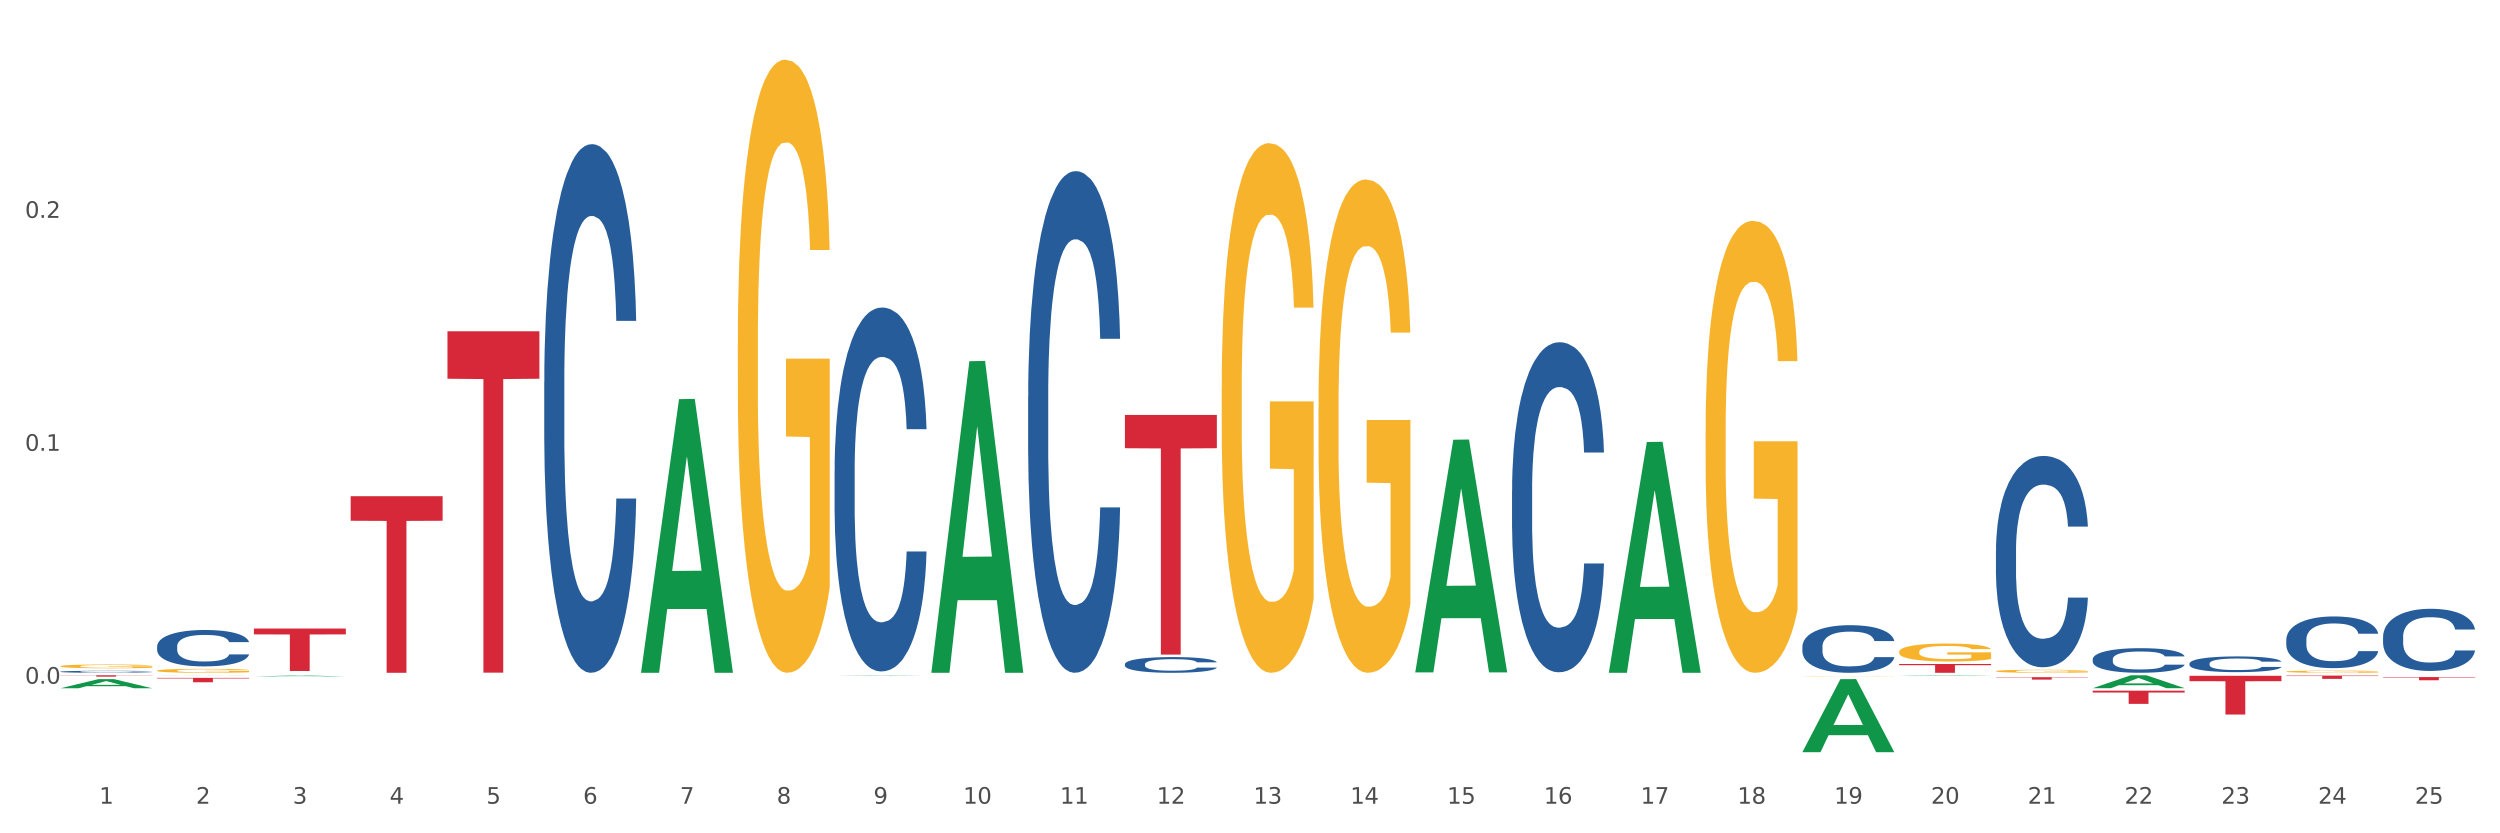 <?xml version="1.0" encoding="utf-8" standalone="no"?>
<!DOCTYPE svg PUBLIC "-//W3C//DTD SVG 1.1//EN"
  "http://www.w3.org/Graphics/SVG/1.1/DTD/svg11.dtd">
<svg xmlns:xlink="http://www.w3.org/1999/xlink" width="1080pt" height="360pt" viewBox="0 0 1080 360" xmlns="http://www.w3.org/2000/svg" version="1.1">
 <rect x="0" y="0" width="1080" height="360" fill="#333333" stroke="none"/>
 <defs>
  <style type="text/css">*{stroke-linejoin: round; stroke-linecap: butt}</style>
 </defs>
 <g id="figure_1">
  <g id="patch_1">
   <path d="M 0 360 
L 1080 360 
L 1080 0 
L 0 0 
z
" style="fill: #ffffff; stroke: #ffffff; stroke-linejoin: miter"/>
  </g>
  <g id="axes_1">
   <g id="matplotlib.axis_1">
    <g id="xtick_1">
     <g id="text_1">
      <!-- 1 -->
      <g style="fill: #4d4d4d" transform="translate(42.872 347.204) scale(0.096 -0.096)">
       <defs>
        <path id="DejaVuSans-31" d="M 794 531 
L 1825 531 
L 1825 4091 
L 703 3866 
L 703 4441 
L 1819 4666 
L 2450 4666 
L 2450 531 
L 3481 531 
L 3481 0 
L 794 0 
L 794 531 
z
" transform="scale(0.016)"/>
       </defs>
       <use xlink:href="#DejaVuSans-31"/>
      </g>
     </g>
    </g>
    <g id="xtick_2">
     <g id="text_2">
      <!-- 2 -->
      <g style="fill: #4d4d4d" transform="translate(84.681 347.204) scale(0.096 -0.096)">
       <defs>
        <path id="DejaVuSans-32" d="M 1228 531 
L 3431 531 
L 3431 0 
L 469 0 
L 469 531 
Q 828 903 1448 1529 
Q 2069 2156 2228 2338 
Q 2531 2678 2651 2914 
Q 2772 3150 2772 3378 
Q 2772 3750 2511 3984 
Q 2250 4219 1831 4219 
Q 1534 4219 1204 4116 
Q 875 4013 500 3803 
L 500 4441 
Q 881 4594 1212 4672 
Q 1544 4750 1819 4750 
Q 2544 4750 2975 4387 
Q 3406 4025 3406 3419 
Q 3406 3131 3298 2873 
Q 3191 2616 2906 2266 
Q 2828 2175 2409 1742 
Q 1991 1309 1228 531 
z
" transform="scale(0.016)"/>
       </defs>
       <use xlink:href="#DejaVuSans-32"/>
      </g>
     </g>
    </g>
    <g id="xtick_3">
     <g id="text_3">
      <!-- 3 -->
      <g style="fill: #4d4d4d" transform="translate(126.49 347.204) scale(0.096 -0.096)">
       <defs>
        <path id="DejaVuSans-33" d="M 2597 2516 
Q 3050 2419 3304 2112 
Q 3559 1806 3559 1356 
Q 3559 666 3084 287 
Q 2609 -91 1734 -91 
Q 1441 -91 1130 -33 
Q 819 25 488 141 
L 488 750 
Q 750 597 1062 519 
Q 1375 441 1716 441 
Q 2309 441 2620 675 
Q 2931 909 2931 1356 
Q 2931 1769 2642 2001 
Q 2353 2234 1838 2234 
L 1294 2234 
L 1294 2753 
L 1863 2753 
Q 2328 2753 2575 2939 
Q 2822 3125 2822 3475 
Q 2822 3834 2567 4026 
Q 2313 4219 1838 4219 
Q 1578 4219 1281 4162 
Q 984 4106 628 3988 
L 628 4550 
Q 988 4650 1302 4700 
Q 1616 4750 1894 4750 
Q 2613 4750 3031 4423 
Q 3450 4097 3450 3541 
Q 3450 3153 3228 2886 
Q 3006 2619 2597 2516 
z
" transform="scale(0.016)"/>
       </defs>
       <use xlink:href="#DejaVuSans-33"/>
      </g>
     </g>
    </g>
    <g id="xtick_4">
     <g id="text_4">
      <!-- 4 -->
      <g style="fill: #4d4d4d" transform="translate(168.299 347.204) scale(0.096 -0.096)">
       <defs>
        <path id="DejaVuSans-34" d="M 2419 4116 
L 825 1625 
L 2419 1625 
L 2419 4116 
z
M 2253 4666 
L 3047 4666 
L 3047 1625 
L 3713 1625 
L 3713 1100 
L 3047 1100 
L 3047 0 
L 2419 0 
L 2419 1100 
L 313 1100 
L 313 1709 
L 2253 4666 
z
" transform="scale(0.016)"/>
       </defs>
       <use xlink:href="#DejaVuSans-34"/>
      </g>
     </g>
    </g>
    <g id="xtick_5">
     <g id="text_5">
      <!-- 5 -->
      <g style="fill: #4d4d4d" transform="translate(210.108 347.204) scale(0.096 -0.096)">
       <defs>
        <path id="DejaVuSans-35" d="M 691 4666 
L 3169 4666 
L 3169 4134 
L 1269 4134 
L 1269 2991 
Q 1406 3038 1543 3061 
Q 1681 3084 1819 3084 
Q 2600 3084 3056 2656 
Q 3513 2228 3513 1497 
Q 3513 744 3044 326 
Q 2575 -91 1722 -91 
Q 1428 -91 1123 -41 
Q 819 9 494 109 
L 494 744 
Q 775 591 1075 516 
Q 1375 441 1709 441 
Q 2250 441 2565 725 
Q 2881 1009 2881 1497 
Q 2881 1984 2565 2268 
Q 2250 2553 1709 2553 
Q 1456 2553 1204 2497 
Q 953 2441 691 2322 
L 691 4666 
z
" transform="scale(0.016)"/>
       </defs>
       <use xlink:href="#DejaVuSans-35"/>
      </g>
     </g>
    </g>
    <g id="xtick_6">
     <g id="text_6">
      <!-- 6 -->
      <g style="fill: #4d4d4d" transform="translate(251.917 347.204) scale(0.096 -0.096)">
       <defs>
        <path id="DejaVuSans-36" d="M 2113 2584 
Q 1688 2584 1439 2293 
Q 1191 2003 1191 1497 
Q 1191 994 1439 701 
Q 1688 409 2113 409 
Q 2538 409 2786 701 
Q 3034 994 3034 1497 
Q 3034 2003 2786 2293 
Q 2538 2584 2113 2584 
z
M 3366 4563 
L 3366 3988 
Q 3128 4100 2886 4159 
Q 2644 4219 2406 4219 
Q 1781 4219 1451 3797 
Q 1122 3375 1075 2522 
Q 1259 2794 1537 2939 
Q 1816 3084 2150 3084 
Q 2853 3084 3261 2657 
Q 3669 2231 3669 1497 
Q 3669 778 3244 343 
Q 2819 -91 2113 -91 
Q 1303 -91 875 529 
Q 447 1150 447 2328 
Q 447 3434 972 4092 
Q 1497 4750 2381 4750 
Q 2619 4750 2861 4703 
Q 3103 4656 3366 4563 
z
" transform="scale(0.016)"/>
       </defs>
       <use xlink:href="#DejaVuSans-36"/>
      </g>
     </g>
    </g>
    <g id="xtick_7">
     <g id="text_7">
      <!-- 7 -->
      <g style="fill: #4d4d4d" transform="translate(293.726 347.204) scale(0.096 -0.096)">
       <defs>
        <path id="DejaVuSans-37" d="M 525 4666 
L 3525 4666 
L 3525 4397 
L 1831 0 
L 1172 0 
L 2766 4134 
L 525 4134 
L 525 4666 
z
" transform="scale(0.016)"/>
       </defs>
       <use xlink:href="#DejaVuSans-37"/>
      </g>
     </g>
    </g>
    <g id="xtick_8">
     <g id="text_8">
      <!-- 8 -->
      <g style="fill: #4d4d4d" transform="translate(335.535 347.204) scale(0.096 -0.096)">
       <defs>
        <path id="DejaVuSans-38" d="M 2034 2216 
Q 1584 2216 1326 1975 
Q 1069 1734 1069 1313 
Q 1069 891 1326 650 
Q 1584 409 2034 409 
Q 2484 409 2743 651 
Q 3003 894 3003 1313 
Q 3003 1734 2745 1975 
Q 2488 2216 2034 2216 
z
M 1403 2484 
Q 997 2584 770 2862 
Q 544 3141 544 3541 
Q 544 4100 942 4425 
Q 1341 4750 2034 4750 
Q 2731 4750 3128 4425 
Q 3525 4100 3525 3541 
Q 3525 3141 3298 2862 
Q 3072 2584 2669 2484 
Q 3125 2378 3379 2068 
Q 3634 1759 3634 1313 
Q 3634 634 3220 271 
Q 2806 -91 2034 -91 
Q 1263 -91 848 271 
Q 434 634 434 1313 
Q 434 1759 690 2068 
Q 947 2378 1403 2484 
z
M 1172 3481 
Q 1172 3119 1398 2916 
Q 1625 2713 2034 2713 
Q 2441 2713 2670 2916 
Q 2900 3119 2900 3481 
Q 2900 3844 2670 4047 
Q 2441 4250 2034 4250 
Q 1625 4250 1398 4047 
Q 1172 3844 1172 3481 
z
" transform="scale(0.016)"/>
       </defs>
       <use xlink:href="#DejaVuSans-38"/>
      </g>
     </g>
    </g>
    <g id="xtick_9">
     <g id="text_9">
      <!-- 9 -->
      <g style="fill: #4d4d4d" transform="translate(377.344 347.204) scale(0.096 -0.096)">
       <defs>
        <path id="DejaVuSans-39" d="M 703 97 
L 703 672 
Q 941 559 1184 500 
Q 1428 441 1663 441 
Q 2288 441 2617 861 
Q 2947 1281 2994 2138 
Q 2813 1869 2534 1725 
Q 2256 1581 1919 1581 
Q 1219 1581 811 2004 
Q 403 2428 403 3163 
Q 403 3881 828 4315 
Q 1253 4750 1959 4750 
Q 2769 4750 3195 4129 
Q 3622 3509 3622 2328 
Q 3622 1225 3098 567 
Q 2575 -91 1691 -91 
Q 1453 -91 1209 -44 
Q 966 3 703 97 
z
M 1959 2075 
Q 2384 2075 2632 2365 
Q 2881 2656 2881 3163 
Q 2881 3666 2632 3958 
Q 2384 4250 1959 4250 
Q 1534 4250 1286 3958 
Q 1038 3666 1038 3163 
Q 1038 2656 1286 2365 
Q 1534 2075 1959 2075 
z
" transform="scale(0.016)"/>
       </defs>
       <use xlink:href="#DejaVuSans-39"/>
      </g>
     </g>
    </g>
    <g id="xtick_10">
     <g id="text_10">
      <!-- 10 -->
      <g style="fill: #4d4d4d" transform="translate(416.099 347.204) scale(0.096 -0.096)">
       <defs>
        <path id="DejaVuSans-30" d="M 2034 4250 
Q 1547 4250 1301 3770 
Q 1056 3291 1056 2328 
Q 1056 1369 1301 889 
Q 1547 409 2034 409 
Q 2525 409 2770 889 
Q 3016 1369 3016 2328 
Q 3016 3291 2770 3770 
Q 2525 4250 2034 4250 
z
M 2034 4750 
Q 2819 4750 3233 4129 
Q 3647 3509 3647 2328 
Q 3647 1150 3233 529 
Q 2819 -91 2034 -91 
Q 1250 -91 836 529 
Q 422 1150 422 2328 
Q 422 3509 836 4129 
Q 1250 4750 2034 4750 
z
" transform="scale(0.016)"/>
       </defs>
       <use xlink:href="#DejaVuSans-31"/>
       <use xlink:href="#DejaVuSans-30" transform="translate(63.623 0)"/>
      </g>
     </g>
    </g>
    <g id="xtick_11">
     <g id="text_11">
      <!-- 11 -->
      <g style="fill: #4d4d4d" transform="translate(457.908 347.204) scale(0.096 -0.096)">
       <use xlink:href="#DejaVuSans-31"/>
       <use xlink:href="#DejaVuSans-31" transform="translate(63.623 0)"/>
      </g>
     </g>
    </g>
    <g id="xtick_12">
     <g id="text_12">
      <!-- 12 -->
      <g style="fill: #4d4d4d" transform="translate(499.717 347.204) scale(0.096 -0.096)">
       <use xlink:href="#DejaVuSans-31"/>
       <use xlink:href="#DejaVuSans-32" transform="translate(63.623 0)"/>
      </g>
     </g>
    </g>
    <g id="xtick_13">
     <g id="text_13">
      <!-- 13 -->
      <g style="fill: #4d4d4d" transform="translate(541.525 347.204) scale(0.096 -0.096)">
       <use xlink:href="#DejaVuSans-31"/>
       <use xlink:href="#DejaVuSans-33" transform="translate(63.623 0)"/>
      </g>
     </g>
    </g>
    <g id="xtick_14">
     <g id="text_14">
      <!-- 14 -->
      <g style="fill: #4d4d4d" transform="translate(583.334 347.204) scale(0.096 -0.096)">
       <use xlink:href="#DejaVuSans-31"/>
       <use xlink:href="#DejaVuSans-34" transform="translate(63.623 0)"/>
      </g>
     </g>
    </g>
    <g id="xtick_15">
     <g id="text_15">
      <!-- 15 -->
      <g style="fill: #4d4d4d" transform="translate(625.143 347.204) scale(0.096 -0.096)">
       <use xlink:href="#DejaVuSans-31"/>
       <use xlink:href="#DejaVuSans-35" transform="translate(63.623 0)"/>
      </g>
     </g>
    </g>
    <g id="xtick_16">
     <g id="text_16">
      <!-- 16 -->
      <g style="fill: #4d4d4d" transform="translate(666.952 347.204) scale(0.096 -0.096)">
       <use xlink:href="#DejaVuSans-31"/>
       <use xlink:href="#DejaVuSans-36" transform="translate(63.623 0)"/>
      </g>
     </g>
    </g>
    <g id="xtick_17">
     <g id="text_17">
      <!-- 17 -->
      <g style="fill: #4d4d4d" transform="translate(708.761 347.204) scale(0.096 -0.096)">
       <use xlink:href="#DejaVuSans-31"/>
       <use xlink:href="#DejaVuSans-37" transform="translate(63.623 0)"/>
      </g>
     </g>
    </g>
    <g id="xtick_18">
     <g id="text_18">
      <!-- 18 -->
      <g style="fill: #4d4d4d" transform="translate(750.57 347.204) scale(0.096 -0.096)">
       <use xlink:href="#DejaVuSans-31"/>
       <use xlink:href="#DejaVuSans-38" transform="translate(63.623 0)"/>
      </g>
     </g>
    </g>
    <g id="xtick_19">
     <g id="text_19">
      <!-- 19 -->
      <g style="fill: #4d4d4d" transform="translate(792.379 347.204) scale(0.096 -0.096)">
       <use xlink:href="#DejaVuSans-31"/>
       <use xlink:href="#DejaVuSans-39" transform="translate(63.623 0)"/>
      </g>
     </g>
    </g>
    <g id="xtick_20">
     <g id="text_20">
      <!-- 20 -->
      <g style="fill: #4d4d4d" transform="translate(834.188 347.204) scale(0.096 -0.096)">
       <use xlink:href="#DejaVuSans-32"/>
       <use xlink:href="#DejaVuSans-30" transform="translate(63.623 0)"/>
      </g>
     </g>
    </g>
    <g id="xtick_21">
     <g id="text_21">
      <!-- 21 -->
      <g style="fill: #4d4d4d" transform="translate(875.997 347.204) scale(0.096 -0.096)">
       <use xlink:href="#DejaVuSans-32"/>
       <use xlink:href="#DejaVuSans-31" transform="translate(63.623 0)"/>
      </g>
     </g>
    </g>
    <g id="xtick_22">
     <g id="text_22">
      <!-- 22 -->
      <g style="fill: #4d4d4d" transform="translate(917.806 347.204) scale(0.096 -0.096)">
       <use xlink:href="#DejaVuSans-32"/>
       <use xlink:href="#DejaVuSans-32" transform="translate(63.623 0)"/>
      </g>
     </g>
    </g>
    <g id="xtick_23">
     <g id="text_23">
      <!-- 23 -->
      <g style="fill: #4d4d4d" transform="translate(959.615 347.204) scale(0.096 -0.096)">
       <use xlink:href="#DejaVuSans-32"/>
       <use xlink:href="#DejaVuSans-33" transform="translate(63.623 0)"/>
      </g>
     </g>
    </g>
    <g id="xtick_24">
     <g id="text_24">
      <!-- 24 -->
      <g style="fill: #4d4d4d" transform="translate(1001.424 347.204) scale(0.096 -0.096)">
       <use xlink:href="#DejaVuSans-32"/>
       <use xlink:href="#DejaVuSans-34" transform="translate(63.623 0)"/>
      </g>
     </g>
    </g>
    <g id="xtick_25">
     <g id="text_25">
      <!-- 25 -->
      <g style="fill: #4d4d4d" transform="translate(1043.233 347.204) scale(0.096 -0.096)">
       <use xlink:href="#DejaVuSans-32"/>
       <use xlink:href="#DejaVuSans-35" transform="translate(63.623 0)"/>
      </g>
     </g>
    </g>
    <g id="xtick_26"/>
    <g id="xtick_27"/>
    <g id="xtick_28"/>
    <g id="xtick_29"/>
    <g id="xtick_30"/>
    <g id="xtick_31"/>
    <g id="xtick_32"/>
    <g id="xtick_33"/>
    <g id="xtick_34"/>
    <g id="xtick_35"/>
    <g id="xtick_36"/>
    <g id="xtick_37"/>
    <g id="xtick_38"/>
    <g id="xtick_39"/>
    <g id="xtick_40"/>
    <g id="xtick_41"/>
    <g id="xtick_42"/>
    <g id="xtick_43"/>
    <g id="xtick_44"/>
    <g id="xtick_45"/>
    <g id="xtick_46"/>
    <g id="xtick_47"/>
    <g id="xtick_48"/>
    <g id="xtick_49"/>
   </g>
   <g id="matplotlib.axis_2">
    <g id="ytick_1">
     <g id="text_26">
      <!-- 0.0 -->
      <g style="fill: #4d4d4d" transform="translate(10.8 295.362) scale(0.096 -0.096)">
       <defs>
        <path id="DejaVuSans-2e" d="M 684 794 
L 1344 794 
L 1344 0 
L 684 0 
L 684 794 
z
" transform="scale(0.016)"/>
       </defs>
       <use xlink:href="#DejaVuSans-30"/>
       <use xlink:href="#DejaVuSans-2e" transform="translate(63.623 0)"/>
       <use xlink:href="#DejaVuSans-30" transform="translate(95.41 0)"/>
      </g>
     </g>
    </g>
    <g id="ytick_2">
     <g id="text_27">
      <!-- 0.1 -->
      <g style="fill: #4d4d4d" transform="translate(10.8 194.741) scale(0.096 -0.096)">
       <use xlink:href="#DejaVuSans-30"/>
       <use xlink:href="#DejaVuSans-2e" transform="translate(63.623 0)"/>
       <use xlink:href="#DejaVuSans-31" transform="translate(95.41 0)"/>
      </g>
     </g>
    </g>
    <g id="ytick_3">
     <g id="text_28">
      <!-- 0.2 -->
      <g style="fill: #4d4d4d" transform="translate(10.8 94.121) scale(0.096 -0.096)">
       <use xlink:href="#DejaVuSans-30"/>
       <use xlink:href="#DejaVuSans-2e" transform="translate(63.623 0)"/>
       <use xlink:href="#DejaVuSans-32" transform="translate(95.41 0)"/>
      </g>
     </g>
    </g>
    <g id="ytick_4"/>
    <g id="ytick_5"/>
    <g id="ytick_6"/>
   </g>
   <g id="PolyCollection_1">
    <path d="M 26.067 297.338 
L 26.108 297.334 
L 42.487 293.396 
L 49.284 293.392 
L 65.785 297.345 
L 57.924 297.345 
L 54.361 296.425 
L 37.45 296.425 
L 37.327 296.439 
L 33.888 297.345 
L 26.067 297.345 
L 26.067 297.338 
L 39.579 295.875 
L 52.232 295.872 
L 45.967 294.235 
L 45.885 294.227 
L 45.803 294.239 
L 39.539 295.872 
L 39.579 295.875 
L 26.067 297.338 
z
" clip-path="url(#p2952689fc7)" style="fill: #109648"/>
    <path d="M 67.876 291.763 
L 67.917 291.763 
L 84.296 291.714 
L 91.093 291.714 
L 107.594 291.763 
L 99.733 291.763 
L 96.17 291.752 
L 79.259 291.752 
L 79.136 291.752 
L 75.697 291.763 
L 67.876 291.763 
L 67.876 291.763 
L 81.388 291.745 
L 94.041 291.745 
L 87.776 291.725 
L 87.694 291.725 
L 87.612 291.725 
L 81.347 291.745 
L 81.388 291.745 
L 67.876 291.763 
z
" clip-path="url(#p2952689fc7)" style="fill: #109648"/>
    <path d="M 26.067 291.714 
L 65.785 291.714 
L 65.785 291.8 
L 50.162 291.8 
L 50.162 292.329 
L 41.597 292.329 
L 41.597 291.8 
L 26.067 291.8 
L 26.067 291.715 
L 26.067 291.714 
z
" clip-path="url(#p2952689fc7)" style="fill: #d62839"/>
    <path d="M 67.876 292.827 
L 107.594 292.827 
L 107.594 293.092 
L 91.971 293.094 
L 91.971 294.733 
L 83.406 294.733 
L 83.406 293.094 
L 67.876 293.092 
L 67.876 292.829 
L 67.876 292.827 
z
" clip-path="url(#p2952689fc7)" style="fill: #d62839"/>
    <path d="M 109.685 271.514 
L 149.403 271.514 
L 149.403 274.066 
L 133.78 274.084 
L 133.78 289.878 
L 125.215 289.878 
L 125.215 274.084 
L 109.685 274.066 
L 109.685 271.532 
L 109.685 271.514 
z
" clip-path="url(#p2952689fc7)" style="fill: #d62839"/>
    <path d="M 151.494 214.362 
L 191.212 214.362 
L 191.212 224.964 
L 175.588 225.036 
L 175.588 290.651 
L 167.024 290.651 
L 167.024 225.036 
L 151.494 224.964 
L 151.494 214.434 
L 151.494 214.362 
z
" clip-path="url(#p2952689fc7)" style="fill: #d62839"/>
    <path d="M 193.303 143.12 
L 233.021 143.12 
L 233.021 163.615 
L 217.397 163.754 
L 217.397 290.603 
L 208.832 290.603 
L 208.832 163.754 
L 193.303 163.615 
L 193.303 143.258 
L 193.303 143.12 
z
" clip-path="url(#p2952689fc7)" style="fill: #d62839"/>
    <path d="M 485.965 179.237 
L 525.684 179.237 
L 525.684 193.628 
L 510.06 193.725 
L 510.06 282.791 
L 501.495 282.791 
L 501.495 193.725 
L 485.965 193.628 
L 485.965 179.334 
L 485.965 179.237 
z
" clip-path="url(#p2952689fc7)" style="fill: #d62839"/>
    <path d="M 26.067 287.821 
L 26.114 287.82 
L 26.114 287.766 
L 26.208 287.719 
L 26.677 287.606 
L 27.38 287.513 
L 27.896 287.464 
L 28.412 287.423 
L 29.021 287.382 
L 29.772 287.34 
L 31.131 287.279 
L 31.976 287.247 
L 33.007 287.214 
L 34.883 287.166 
L 36.243 287.139 
L 37.65 287.116 
L 39.947 287.089 
L 41.448 287.077 
L 43.042 287.068 
L 44.965 287.062 
L 46.419 287.06 
L 49.607 287.065 
L 52.327 287.078 
L 53.64 287.089 
L 55.328 287.107 
L 56.219 287.119 
L 57.673 287.143 
L 59.174 287.175 
L 60.205 287.202 
L 61.753 287.253 
L 62.925 287.304 
L 64.004 287.367 
L 64.566 287.411 
L 64.988 287.451 
L 65.363 287.498 
L 65.739 287.572 
L 57.298 287.572 
L 56.97 287.519 
L 56.454 287.47 
L 55.703 287.421 
L 55.047 287.391 
L 53.922 287.354 
L 52.89 287.33 
L 51.811 287.312 
L 50.498 287.297 
L 49.467 287.289 
L 48.013 287.283 
L 45.153 287.285 
L 43.23 287.297 
L 41.917 287.312 
L 41.073 287.325 
L 40.323 287.34 
L 39.478 287.361 
L 38.494 287.393 
L 37.79 287.421 
L 37.087 287.457 
L 36.524 287.494 
L 36.008 287.536 
L 35.586 287.581 
L 35.258 287.627 
L 34.977 287.685 
L 34.742 287.779 
L 34.742 287.985 
L 34.836 288.032 
L 35.07 288.094 
L 35.352 288.14 
L 35.821 288.196 
L 36.243 288.234 
L 37.04 288.288 
L 37.931 288.333 
L 38.634 288.361 
L 39.338 288.385 
L 40.557 288.419 
L 41.917 288.446 
L 43.089 288.462 
L 44.684 288.477 
L 45.762 288.483 
L 46.7 288.486 
L 48.998 288.486 
L 50.639 288.482 
L 52.468 288.471 
L 53.875 288.458 
L 55.047 288.441 
L 56.36 288.414 
L 57.204 288.388 
L 57.204 288.074 
L 46.888 288.073 
L 46.888 287.864 
L 65.785 287.864 
L 65.785 288.477 
L 64.988 288.509 
L 64.097 288.537 
L 63.159 288.563 
L 61.753 288.595 
L 60.065 288.625 
L 58.564 288.646 
L 56.97 288.664 
L 55.094 288.68 
L 52.655 288.695 
L 51.155 288.701 
L 49.279 288.706 
L 47.075 288.707 
L 45.153 288.704 
L 43.277 288.697 
L 41.307 288.683 
L 39.385 288.664 
L 37.931 288.644 
L 36.477 288.62 
L 34.93 288.589 
L 33.711 288.558 
L 32.773 288.531 
L 31.741 288.497 
L 30.616 288.452 
L 29.772 288.411 
L 29.021 288.369 
L 28.224 288.315 
L 27.661 288.268 
L 27.099 288.21 
L 26.77 288.166 
L 26.395 288.098 
L 26.114 288.003 
L 26.067 287.821 
z
" clip-path="url(#p2952689fc7)" style="fill: #f7b32b"/>
    <path d="M 67.876 289.732 
L 67.923 289.731 
L 67.923 289.675 
L 68.017 289.626 
L 68.486 289.51 
L 69.189 289.413 
L 69.705 289.361 
L 70.221 289.319 
L 70.83 289.277 
L 71.58 289.234 
L 72.94 289.17 
L 73.784 289.137 
L 74.816 289.103 
L 76.692 289.053 
L 78.052 289.025 
L 79.459 289.001 
L 81.756 288.973 
L 83.257 288.961 
L 84.851 288.951 
L 86.774 288.945 
L 88.228 288.944 
L 91.416 288.948 
L 94.136 288.962 
L 95.449 288.973 
L 97.137 288.992 
L 98.028 289.004 
L 99.482 289.029 
L 100.982 289.062 
L 102.014 289.09 
L 103.562 289.143 
L 104.734 289.196 
L 105.812 289.262 
L 106.375 289.307 
L 106.797 289.349 
L 107.172 289.397 
L 107.548 289.474 
L 99.107 289.474 
L 98.779 289.419 
L 98.263 289.368 
L 97.512 289.318 
L 96.856 289.287 
L 95.73 289.248 
L 94.699 289.223 
L 93.62 289.204 
L 92.307 289.188 
L 91.276 289.181 
L 89.822 289.174 
L 86.961 289.176 
L 85.039 289.188 
L 83.726 289.204 
L 82.882 289.218 
L 82.131 289.234 
L 81.287 289.255 
L 80.303 289.288 
L 79.599 289.318 
L 78.896 289.355 
L 78.333 289.393 
L 77.817 289.436 
L 77.395 289.483 
L 77.067 289.531 
L 76.786 289.591 
L 76.551 289.689 
L 76.551 289.902 
L 76.645 289.951 
L 76.879 290.015 
L 77.161 290.063 
L 77.63 290.121 
L 78.052 290.16 
L 78.849 290.216 
L 79.74 290.262 
L 80.443 290.292 
L 81.147 290.317 
L 82.366 290.351 
L 83.726 290.379 
L 84.898 290.396 
L 86.493 290.412 
L 87.571 290.418 
L 88.509 290.421 
L 90.807 290.421 
L 92.448 290.417 
L 94.277 290.406 
L 95.684 290.392 
L 96.856 290.375 
L 98.169 290.347 
L 99.013 290.32 
L 99.013 289.994 
L 88.696 289.993 
L 88.696 289.776 
L 107.594 289.776 
L 107.594 290.412 
L 106.797 290.445 
L 105.906 290.474 
L 104.968 290.501 
L 103.562 290.534 
L 101.873 290.565 
L 100.373 290.587 
L 98.779 290.605 
L 96.903 290.622 
L 94.464 290.638 
L 92.964 290.644 
L 91.088 290.649 
L 88.884 290.651 
L 86.961 290.647 
L 85.086 290.64 
L 83.116 290.626 
L 81.194 290.605 
L 79.74 290.585 
L 78.286 290.56 
L 76.739 290.527 
L 75.52 290.496 
L 74.582 290.468 
L 73.55 290.432 
L 72.425 290.386 
L 71.58 290.343 
L 70.83 290.3 
L 70.033 290.244 
L 69.47 290.195 
L 68.908 290.135 
L 68.579 290.089 
L 68.204 290.019 
L 67.923 289.921 
L 67.876 289.732 
z
" clip-path="url(#p2952689fc7)" style="fill: #f7b32b"/>
    <path d="M 736.819 185.621 
L 736.866 185.443 
L 736.866 179.023 
L 736.96 173.495 
L 737.429 160.121 
L 738.132 149.066 
L 738.648 143.181 
L 739.164 138.366 
L 739.773 133.552 
L 740.524 128.559 
L 741.883 121.248 
L 742.727 117.503 
L 743.759 113.58 
L 745.635 107.874 
L 746.995 104.664 
L 748.402 101.989 
L 750.699 98.78 
L 752.2 97.353 
L 753.794 96.283 
L 755.717 95.57 
L 757.171 95.392 
L 760.359 95.927 
L 763.079 97.531 
L 764.392 98.78 
L 766.08 100.92 
L 766.971 102.346 
L 768.425 105.199 
L 769.926 108.944 
L 770.957 112.154 
L 772.505 118.216 
L 773.677 124.279 
L 774.755 131.769 
L 775.318 136.94 
L 775.74 141.754 
L 776.115 147.282 
L 776.491 156.02 
L 768.05 156.02 
L 767.722 149.779 
L 767.206 143.894 
L 766.455 138.188 
L 765.799 134.622 
L 764.673 130.164 
L 763.642 127.311 
L 762.563 125.171 
L 761.25 123.388 
L 760.219 122.496 
L 758.765 121.783 
L 755.904 121.961 
L 753.982 123.388 
L 752.669 125.171 
L 751.825 126.776 
L 751.074 128.559 
L 750.23 131.055 
L 749.246 134.8 
L 748.542 138.188 
L 747.839 142.468 
L 747.276 146.747 
L 746.76 151.74 
L 746.338 157.09 
L 746.01 162.618 
L 745.729 169.394 
L 745.494 180.628 
L 745.494 205.058 
L 745.588 210.585 
L 745.822 217.897 
L 746.104 223.424 
L 746.573 230.022 
L 746.995 234.48 
L 747.792 240.9 
L 748.683 246.249 
L 749.386 249.637 
L 750.09 252.49 
L 751.309 256.413 
L 752.669 259.623 
L 753.841 261.585 
L 755.436 263.368 
L 756.514 264.081 
L 757.452 264.438 
L 759.75 264.438 
L 761.391 263.903 
L 763.22 262.654 
L 764.627 261.05 
L 765.799 259.088 
L 767.112 255.878 
L 767.956 252.847 
L 767.956 215.578 
L 757.639 215.4 
L 757.639 190.614 
L 776.537 190.614 
L 776.537 263.368 
L 775.74 267.112 
L 774.849 270.501 
L 773.911 273.532 
L 772.505 277.277 
L 770.816 280.843 
L 769.316 283.339 
L 767.722 285.479 
L 765.846 287.441 
L 763.407 289.224 
L 761.907 289.937 
L 760.031 290.472 
L 757.827 290.651 
L 755.904 290.294 
L 754.029 289.402 
L 752.059 287.797 
L 750.137 285.479 
L 748.683 283.161 
L 747.229 280.308 
L 745.682 276.563 
L 744.463 272.997 
L 743.525 269.787 
L 742.493 265.686 
L 741.368 260.336 
L 740.524 255.522 
L 739.773 250.529 
L 738.976 244.109 
L 738.413 238.581 
L 737.851 231.627 
L 737.522 226.456 
L 737.147 218.431 
L 736.866 207.197 
L 736.819 185.621 
z
" clip-path="url(#p2952689fc7)" style="fill: #f7b32b"/>
    <path d="M 904.055 298.37 
L 943.773 298.37 
L 943.773 299.163 
L 928.149 299.168 
L 928.149 304.073 
L 919.584 304.073 
L 919.584 299.168 
L 904.055 299.163 
L 904.055 298.376 
L 904.055 298.37 
z
" clip-path="url(#p2952689fc7)" style="fill: #d62839"/>
    <path d="M 318.73 148.166 
L 318.776 147.924 
L 318.776 139.215 
L 318.87 131.716 
L 319.339 113.573 
L 320.043 98.574 
L 320.558 90.591 
L 321.074 84.06 
L 321.684 77.528 
L 322.434 70.755 
L 323.794 60.836 
L 324.638 55.756 
L 325.67 50.434 
L 327.545 42.693 
L 328.905 38.339 
L 330.312 34.71 
L 332.61 30.356 
L 334.111 28.421 
L 335.705 26.969 
L 337.628 26.001 
L 339.081 25.759 
L 342.27 26.485 
L 344.99 28.662 
L 346.303 30.356 
L 347.991 33.259 
L 348.882 35.194 
L 350.336 39.065 
L 351.836 44.145 
L 352.868 48.499 
L 354.415 56.724 
L 355.588 64.949 
L 356.666 75.109 
L 357.229 82.124 
L 357.651 88.656 
L 358.026 96.155 
L 358.401 108.009 
L 349.96 108.009 
L 349.632 99.542 
L 349.116 91.559 
L 348.366 83.818 
L 347.71 78.98 
L 346.584 72.932 
L 345.552 69.061 
L 344.474 66.158 
L 343.161 63.739 
L 342.129 62.53 
L 340.676 61.562 
L 337.815 61.804 
L 335.892 63.739 
L 334.579 66.158 
L 333.735 68.336 
L 332.985 70.755 
L 332.141 74.141 
L 331.156 79.222 
L 330.453 83.818 
L 329.749 89.624 
L 329.187 95.429 
L 328.671 102.203 
L 328.249 109.46 
L 327.921 116.959 
L 327.639 126.152 
L 327.405 141.392 
L 327.405 174.534 
L 327.499 182.033 
L 327.733 191.951 
L 328.014 199.451 
L 328.483 208.401 
L 328.905 214.449 
L 329.703 223.158 
L 330.594 230.415 
L 331.297 235.011 
L 332 238.882 
L 333.22 244.204 
L 334.579 248.558 
L 335.752 251.219 
L 337.346 253.638 
L 338.425 254.606 
L 339.363 255.09 
L 341.66 255.09 
L 343.302 254.364 
L 345.13 252.671 
L 346.537 250.494 
L 347.71 247.833 
L 349.023 243.478 
L 349.867 239.366 
L 349.867 188.807 
L 339.55 188.565 
L 339.55 154.939 
L 358.448 154.939 
L 358.448 253.638 
L 357.651 258.718 
L 356.76 263.315 
L 355.822 267.427 
L 354.415 272.507 
L 352.727 277.345 
L 351.227 280.732 
L 349.632 283.635 
L 347.756 286.296 
L 345.318 288.715 
L 343.817 289.683 
L 341.942 290.409 
L 339.738 290.651 
L 337.815 290.167 
L 335.939 288.957 
L 333.97 286.78 
L 332.047 283.635 
L 330.594 280.49 
L 329.14 276.62 
L 327.592 271.54 
L 326.373 266.701 
L 325.435 262.347 
L 324.404 256.783 
L 323.278 249.526 
L 322.434 242.994 
L 321.684 236.221 
L 320.887 227.512 
L 320.324 220.013 
L 319.761 210.578 
L 319.433 203.563 
L 319.058 192.677 
L 318.776 177.437 
L 318.73 148.166 
z
" clip-path="url(#p2952689fc7)" style="fill: #f7b32b"/>
    <path d="M 945.864 291.957 
L 985.582 291.957 
L 985.582 294.281 
L 969.958 294.296 
L 969.958 308.68 
L 961.393 308.68 
L 961.393 294.296 
L 945.864 294.281 
L 945.864 291.972 
L 945.864 291.957 
z
" clip-path="url(#p2952689fc7)" style="fill: #d62839"/>
    <path d="M 987.673 291.861 
L 1027.391 291.861 
L 1027.391 292.058 
L 1011.767 292.059 
L 1011.767 293.275 
L 1003.202 293.275 
L 1003.202 292.059 
L 987.673 292.058 
L 987.673 291.863 
L 987.673 291.861 
z
" clip-path="url(#p2952689fc7)" style="fill: #d62839"/>
    <path d="M 1029.482 292.498 
L 1069.2 292.498 
L 1069.2 292.69 
L 1053.576 292.691 
L 1053.576 293.875 
L 1045.011 293.875 
L 1045.011 292.691 
L 1029.482 292.69 
L 1029.482 292.5 
L 1029.482 292.498 
z
" clip-path="url(#p2952689fc7)" style="fill: #d62839"/>
    <path d="M 527.774 167.564 
L 527.821 167.355 
L 527.821 159.832 
L 527.915 153.354 
L 528.384 137.68 
L 529.087 124.724 
L 529.603 117.828 
L 530.119 112.185 
L 530.729 106.543 
L 531.479 100.692 
L 532.839 92.124 
L 533.683 87.735 
L 534.714 83.138 
L 536.59 76.451 
L 537.95 72.689 
L 539.357 69.554 
L 541.655 65.793 
L 543.155 64.121 
L 544.75 62.867 
L 546.672 62.031 
L 548.126 61.822 
L 551.315 62.449 
L 554.034 64.33 
L 555.347 65.793 
L 557.036 68.301 
L 557.927 69.972 
L 559.38 73.316 
L 560.881 77.705 
L 561.912 81.466 
L 563.46 88.571 
L 564.632 95.676 
L 565.711 104.453 
L 566.274 110.514 
L 566.696 116.156 
L 567.071 122.634 
L 567.446 132.874 
L 559.005 132.874 
L 558.677 125.56 
L 558.161 118.664 
L 557.411 111.977 
L 556.754 107.797 
L 555.629 102.573 
L 554.597 99.229 
L 553.519 96.721 
L 552.206 94.632 
L 551.174 93.587 
L 549.72 92.751 
L 546.86 92.96 
L 544.937 94.632 
L 543.624 96.721 
L 542.78 98.602 
L 542.03 100.692 
L 541.186 103.617 
L 540.201 108.006 
L 539.498 111.977 
L 538.794 116.992 
L 538.231 122.007 
L 537.716 127.859 
L 537.294 134.128 
L 536.965 140.606 
L 536.684 148.547 
L 536.449 161.713 
L 536.449 190.342 
L 536.543 196.821 
L 536.778 205.389 
L 537.059 211.867 
L 537.528 219.599 
L 537.95 224.823 
L 538.747 232.346 
L 539.638 238.616 
L 540.342 242.586 
L 541.045 245.93 
L 542.264 250.527 
L 543.624 254.289 
L 544.796 256.588 
L 546.391 258.677 
L 547.469 259.513 
L 548.407 259.931 
L 550.705 259.931 
L 552.346 259.304 
L 554.175 257.841 
L 555.582 255.961 
L 556.754 253.662 
L 558.067 249.9 
L 558.911 246.348 
L 558.911 202.672 
L 548.595 202.463 
L 548.595 173.415 
L 567.493 173.415 
L 567.493 258.677 
L 566.696 263.066 
L 565.805 267.036 
L 564.867 270.589 
L 563.46 274.977 
L 561.772 279.157 
L 560.271 282.083 
L 558.677 284.59 
L 556.801 286.889 
L 554.363 288.979 
L 552.862 289.815 
L 550.986 290.442 
L 548.782 290.651 
L 546.86 290.233 
L 544.984 289.188 
L 543.015 287.307 
L 541.092 284.59 
L 539.638 281.874 
L 538.185 278.53 
L 536.637 274.141 
L 535.418 269.962 
L 534.48 266.2 
L 533.448 261.394 
L 532.323 255.125 
L 531.479 249.482 
L 530.729 243.631 
L 529.931 236.108 
L 529.369 229.63 
L 528.806 221.48 
L 528.478 215.419 
L 528.103 206.015 
L 527.821 192.85 
L 527.774 167.564 
z
" clip-path="url(#p2952689fc7)" style="fill: #f7b32b"/>
    <path d="M 569.583 176.005 
L 569.63 175.81 
L 569.63 168.804 
L 569.724 162.77 
L 570.193 148.173 
L 570.896 136.106 
L 571.412 129.684 
L 571.928 124.429 
L 572.537 119.174 
L 573.288 113.724 
L 574.648 105.745 
L 575.492 101.657 
L 576.523 97.376 
L 578.399 91.148 
L 579.759 87.644 
L 581.166 84.725 
L 583.464 81.222 
L 584.964 79.665 
L 586.559 78.497 
L 588.481 77.718 
L 589.935 77.524 
L 593.124 78.108 
L 595.843 79.859 
L 597.156 81.222 
L 598.845 83.557 
L 599.735 85.114 
L 601.189 88.228 
L 602.69 92.315 
L 603.721 95.819 
L 605.269 102.436 
L 606.441 109.053 
L 607.52 117.228 
L 608.082 122.872 
L 608.505 128.127 
L 608.88 134.16 
L 609.255 143.697 
L 600.814 143.697 
L 600.486 136.885 
L 599.97 130.462 
L 599.22 124.234 
L 598.563 120.342 
L 597.438 115.476 
L 596.406 112.362 
L 595.328 110.026 
L 594.015 108.08 
L 592.983 107.107 
L 591.529 106.328 
L 588.669 106.523 
L 586.746 108.08 
L 585.433 110.026 
L 584.589 111.778 
L 583.839 113.724 
L 582.995 116.449 
L 582.01 120.536 
L 581.306 124.234 
L 580.603 128.905 
L 580.04 133.576 
L 579.525 139.026 
L 579.102 144.865 
L 578.774 150.898 
L 578.493 158.294 
L 578.258 170.555 
L 578.258 197.219 
L 578.352 203.253 
L 578.587 211.232 
L 578.868 217.266 
L 579.337 224.467 
L 579.759 229.333 
L 580.556 236.339 
L 581.447 242.178 
L 582.151 245.876 
L 582.854 248.99 
L 584.073 253.272 
L 585.433 256.775 
L 586.605 258.916 
L 588.2 260.862 
L 589.278 261.641 
L 590.216 262.03 
L 592.514 262.03 
L 594.155 261.446 
L 595.984 260.084 
L 597.391 258.332 
L 598.563 256.191 
L 599.876 252.688 
L 600.72 249.379 
L 600.72 208.702 
L 590.404 208.508 
L 590.404 181.454 
L 609.302 181.454 
L 609.302 260.862 
L 608.505 264.949 
L 607.614 268.647 
L 606.676 271.956 
L 605.269 276.043 
L 603.581 279.936 
L 602.08 282.66 
L 600.486 284.996 
L 598.61 287.137 
L 596.172 289.083 
L 594.671 289.862 
L 592.795 290.445 
L 590.591 290.64 
L 588.669 290.251 
L 586.793 289.278 
L 584.823 287.526 
L 582.901 284.996 
L 581.447 282.466 
L 579.993 279.352 
L 578.446 275.265 
L 577.227 271.372 
L 576.289 267.869 
L 575.257 263.392 
L 574.132 257.554 
L 573.288 252.299 
L 572.537 246.849 
L 571.74 239.842 
L 571.178 233.809 
L 570.615 226.219 
L 570.287 220.574 
L 569.911 211.816 
L 569.63 199.555 
L 569.583 176.005 
z
" clip-path="url(#p2952689fc7)" style="fill: #f7b32b"/>
    <path d="M 987.673 290.142 
L 987.719 290.141 
L 987.719 290.11 
L 987.813 290.083 
L 988.282 290.019 
L 988.986 289.965 
L 989.501 289.937 
L 990.017 289.913 
L 990.627 289.89 
L 991.377 289.866 
L 992.737 289.831 
L 993.581 289.812 
L 994.613 289.793 
L 996.488 289.766 
L 997.848 289.75 
L 999.255 289.737 
L 1001.553 289.722 
L 1003.054 289.715 
L 1004.648 289.71 
L 1006.571 289.706 
L 1008.024 289.705 
L 1011.213 289.708 
L 1013.933 289.716 
L 1015.246 289.722 
L 1016.934 289.732 
L 1017.825 289.739 
L 1019.279 289.753 
L 1020.779 289.771 
L 1021.811 289.787 
L 1023.358 289.816 
L 1024.531 289.845 
L 1025.609 289.881 
L 1026.172 289.907 
L 1026.594 289.93 
L 1026.969 289.957 
L 1027.344 289.999 
L 1018.903 289.999 
L 1018.575 289.969 
L 1018.059 289.94 
L 1017.309 289.913 
L 1016.653 289.895 
L 1015.527 289.874 
L 1014.495 289.86 
L 1013.417 289.85 
L 1012.104 289.841 
L 1011.072 289.837 
L 1009.619 289.833 
L 1006.758 289.834 
L 1004.835 289.841 
L 1003.522 289.85 
L 1002.678 289.857 
L 1001.928 289.866 
L 1001.084 289.878 
L 1000.099 289.896 
L 999.396 289.913 
L 998.692 289.933 
L 998.13 289.954 
L 997.614 289.978 
L 997.192 290.004 
L 996.864 290.031 
L 996.582 290.064 
L 996.348 290.118 
L 996.348 290.236 
L 996.442 290.263 
L 996.676 290.298 
L 996.957 290.325 
L 997.426 290.357 
L 997.848 290.379 
L 998.646 290.41 
L 999.537 290.436 
L 1000.24 290.452 
L 1000.943 290.466 
L 1002.163 290.485 
L 1003.522 290.5 
L 1004.695 290.51 
L 1006.289 290.518 
L 1007.368 290.522 
L 1008.306 290.524 
L 1010.603 290.524 
L 1012.245 290.521 
L 1014.073 290.515 
L 1015.48 290.507 
L 1016.653 290.498 
L 1017.966 290.482 
L 1018.81 290.468 
L 1018.81 290.287 
L 1008.493 290.286 
L 1008.493 290.166 
L 1027.391 290.166 
L 1027.391 290.518 
L 1026.594 290.537 
L 1025.703 290.553 
L 1024.765 290.568 
L 1023.358 290.586 
L 1021.67 290.603 
L 1020.17 290.615 
L 1018.575 290.625 
L 1016.699 290.635 
L 1014.261 290.644 
L 1012.76 290.647 
L 1010.885 290.65 
L 1008.681 290.651 
L 1006.758 290.649 
L 1004.882 290.644 
L 1002.913 290.637 
L 1000.99 290.625 
L 999.537 290.614 
L 998.083 290.6 
L 996.535 290.582 
L 995.316 290.565 
L 994.378 290.55 
L 993.347 290.53 
L 992.221 290.504 
L 991.377 290.48 
L 990.627 290.456 
L 989.83 290.425 
L 989.267 290.398 
L 988.704 290.365 
L 988.376 290.34 
L 988.001 290.301 
L 987.719 290.247 
L 987.673 290.142 
z
" clip-path="url(#p2952689fc7)" style="fill: #f7b32b"/>
    <path d="M 778.628 292.236 
L 778.675 292.236 
L 778.675 292.232 
L 778.769 292.228 
L 779.237 292.22 
L 779.941 292.213 
L 780.457 292.21 
L 780.973 292.207 
L 781.582 292.204 
L 782.332 292.201 
L 783.692 292.197 
L 784.536 292.194 
L 785.568 292.192 
L 787.444 292.188 
L 788.804 292.187 
L 790.21 292.185 
L 792.508 292.183 
L 794.009 292.182 
L 795.603 292.181 
L 797.526 292.181 
L 798.98 292.181 
L 802.168 292.181 
L 804.888 292.182 
L 806.201 292.183 
L 807.889 292.184 
L 808.78 292.185 
L 810.234 292.187 
L 811.734 292.189 
L 812.766 292.191 
L 814.314 292.195 
L 815.486 292.198 
L 816.564 292.203 
L 817.127 292.206 
L 817.549 292.209 
L 817.924 292.212 
L 818.299 292.218 
L 809.859 292.218 
L 809.53 292.214 
L 809.015 292.21 
L 808.264 292.207 
L 807.608 292.205 
L 806.482 292.202 
L 805.451 292.2 
L 804.372 292.199 
L 803.059 292.198 
L 802.028 292.197 
L 800.574 292.197 
L 797.713 292.197 
L 795.791 292.198 
L 794.478 292.199 
L 793.634 292.2 
L 792.883 292.201 
L 792.039 292.203 
L 791.055 292.205 
L 790.351 292.207 
L 789.648 292.209 
L 789.085 292.212 
L 788.569 292.215 
L 788.147 292.218 
L 787.819 292.222 
L 787.538 292.226 
L 787.303 292.233 
L 787.303 292.247 
L 787.397 292.251 
L 787.631 292.255 
L 787.913 292.259 
L 788.382 292.263 
L 788.804 292.265 
L 789.601 292.269 
L 790.492 292.272 
L 791.195 292.274 
L 791.899 292.276 
L 793.118 292.279 
L 794.478 292.28 
L 795.65 292.282 
L 797.244 292.283 
L 798.323 292.283 
L 799.261 292.283 
L 801.559 292.283 
L 803.2 292.283 
L 805.029 292.282 
L 806.436 292.281 
L 807.608 292.28 
L 808.921 292.278 
L 809.765 292.276 
L 809.765 292.254 
L 799.448 292.254 
L 799.448 292.239 
L 818.346 292.239 
L 818.346 292.283 
L 817.549 292.285 
L 816.658 292.287 
L 815.72 292.289 
L 814.314 292.291 
L 812.625 292.293 
L 811.125 292.295 
L 809.53 292.296 
L 807.655 292.297 
L 805.216 292.298 
L 803.716 292.299 
L 801.84 292.299 
L 799.636 292.299 
L 797.713 292.299 
L 795.838 292.299 
L 793.868 292.298 
L 791.946 292.296 
L 790.492 292.295 
L 789.038 292.293 
L 787.491 292.291 
L 786.271 292.289 
L 785.334 292.287 
L 784.302 292.284 
L 783.177 292.281 
L 782.332 292.278 
L 781.582 292.275 
L 780.785 292.271 
L 780.222 292.268 
L 779.66 292.264 
L 779.331 292.26 
L 778.956 292.256 
L 778.675 292.249 
L 778.628 292.236 
z
" clip-path="url(#p2952689fc7)" style="fill: #f7b32b"/>
    <path d="M 820.437 281.599 
L 820.484 281.592 
L 820.484 281.337 
L 820.577 281.117 
L 821.046 280.586 
L 821.75 280.146 
L 822.266 279.912 
L 822.781 279.721 
L 823.391 279.53 
L 824.141 279.331 
L 825.501 279.041 
L 826.345 278.892 
L 827.377 278.736 
L 829.253 278.509 
L 830.613 278.382 
L 832.019 278.275 
L 834.317 278.148 
L 835.818 278.091 
L 837.412 278.049 
L 839.335 278.02 
L 840.788 278.013 
L 843.977 278.034 
L 846.697 278.098 
L 848.01 278.148 
L 849.698 278.233 
L 850.589 278.29 
L 852.043 278.403 
L 853.543 278.552 
L 854.575 278.679 
L 856.122 278.92 
L 857.295 279.161 
L 858.373 279.459 
L 858.936 279.664 
L 859.358 279.856 
L 859.733 280.075 
L 860.108 280.423 
L 851.668 280.423 
L 851.339 280.175 
L 850.824 279.941 
L 850.073 279.714 
L 849.417 279.572 
L 848.291 279.395 
L 847.26 279.282 
L 846.181 279.197 
L 844.868 279.126 
L 843.836 279.09 
L 842.383 279.062 
L 839.522 279.069 
L 837.6 279.126 
L 836.287 279.197 
L 835.443 279.26 
L 834.692 279.331 
L 833.848 279.43 
L 832.864 279.579 
L 832.16 279.714 
L 831.457 279.884 
L 830.894 280.054 
L 830.378 280.253 
L 829.956 280.465 
L 829.628 280.685 
L 829.347 280.954 
L 829.112 281.401 
L 829.112 282.371 
L 829.206 282.591 
L 829.44 282.882 
L 829.722 283.101 
L 830.191 283.364 
L 830.613 283.541 
L 831.41 283.796 
L 832.301 284.008 
L 833.004 284.143 
L 833.708 284.257 
L 834.927 284.412 
L 836.287 284.54 
L 837.459 284.618 
L 839.053 284.689 
L 840.132 284.717 
L 841.07 284.731 
L 843.368 284.731 
L 845.009 284.71 
L 846.838 284.66 
L 848.244 284.597 
L 849.417 284.519 
L 850.73 284.391 
L 851.574 284.271 
L 851.574 282.79 
L 841.257 282.782 
L 841.257 281.797 
L 860.155 281.797 
L 860.155 284.689 
L 859.358 284.838 
L 858.467 284.972 
L 857.529 285.093 
L 856.122 285.242 
L 854.434 285.383 
L 852.934 285.483 
L 851.339 285.568 
L 849.464 285.646 
L 847.025 285.716 
L 845.525 285.745 
L 843.649 285.766 
L 841.445 285.773 
L 839.522 285.759 
L 837.647 285.723 
L 835.677 285.66 
L 833.754 285.568 
L 832.301 285.475 
L 830.847 285.362 
L 829.3 285.213 
L 828.08 285.071 
L 827.143 284.944 
L 826.111 284.781 
L 824.985 284.568 
L 824.141 284.377 
L 823.391 284.179 
L 822.594 283.923 
L 822.031 283.704 
L 821.468 283.427 
L 821.14 283.222 
L 820.765 282.903 
L 820.484 282.457 
L 820.437 281.599 
z
" clip-path="url(#p2952689fc7)" style="fill: #f7b32b"/>
    <path d="M 862.246 289.941 
L 862.293 289.94 
L 862.293 289.896 
L 862.386 289.859 
L 862.855 289.769 
L 863.559 289.694 
L 864.075 289.654 
L 864.59 289.622 
L 865.2 289.589 
L 865.95 289.555 
L 867.31 289.506 
L 868.154 289.481 
L 869.186 289.454 
L 871.062 289.416 
L 872.422 289.394 
L 873.828 289.376 
L 876.126 289.354 
L 877.627 289.345 
L 879.221 289.337 
L 881.144 289.332 
L 882.597 289.331 
L 885.786 289.335 
L 888.506 289.346 
L 889.819 289.354 
L 891.507 289.369 
L 892.398 289.378 
L 893.852 289.398 
L 895.352 289.423 
L 896.384 289.445 
L 897.931 289.485 
L 899.104 289.526 
L 900.182 289.577 
L 900.745 289.612 
L 901.167 289.645 
L 901.542 289.682 
L 901.917 289.741 
L 893.477 289.741 
L 893.148 289.699 
L 892.633 289.659 
L 891.882 289.62 
L 891.226 289.596 
L 890.1 289.566 
L 889.069 289.547 
L 887.99 289.532 
L 886.677 289.52 
L 885.645 289.514 
L 884.192 289.51 
L 881.331 289.511 
L 879.409 289.52 
L 878.096 289.532 
L 877.252 289.543 
L 876.501 289.555 
L 875.657 289.572 
L 874.672 289.598 
L 873.969 289.62 
L 873.266 289.649 
L 872.703 289.678 
L 872.187 289.712 
L 871.765 289.748 
L 871.437 289.785 
L 871.155 289.831 
L 870.921 289.907 
L 870.921 290.072 
L 871.015 290.11 
L 871.249 290.159 
L 871.531 290.196 
L 872 290.241 
L 872.422 290.271 
L 873.219 290.314 
L 874.11 290.351 
L 874.813 290.373 
L 875.517 290.393 
L 876.736 290.419 
L 878.096 290.441 
L 879.268 290.454 
L 880.862 290.466 
L 881.941 290.471 
L 882.879 290.473 
L 885.177 290.473 
L 886.818 290.47 
L 888.647 290.461 
L 890.053 290.451 
L 891.226 290.437 
L 892.539 290.416 
L 893.383 290.395 
L 893.383 290.143 
L 883.066 290.142 
L 883.066 289.975 
L 901.964 289.975 
L 901.964 290.466 
L 901.167 290.491 
L 900.276 290.514 
L 899.338 290.535 
L 897.931 290.56 
L 896.243 290.584 
L 894.743 290.601 
L 893.148 290.616 
L 891.273 290.629 
L 888.834 290.641 
L 887.334 290.646 
L 885.458 290.649 
L 883.254 290.651 
L 881.331 290.648 
L 879.456 290.642 
L 877.486 290.631 
L 875.563 290.616 
L 874.11 290.6 
L 872.656 290.581 
L 871.109 290.555 
L 869.889 290.531 
L 868.951 290.51 
L 867.92 290.482 
L 866.794 290.446 
L 865.95 290.413 
L 865.2 290.379 
L 864.403 290.336 
L 863.84 290.299 
L 863.277 290.252 
L 862.949 290.217 
L 862.574 290.163 
L 862.293 290.087 
L 862.246 289.941 
z
" clip-path="url(#p2952689fc7)" style="fill: #f7b32b"/>
    <path d="M 945.864 286.626 
L 945.911 286.62 
L 945.911 286.446 
L 946.051 286.21 
L 946.568 285.776 
L 947.225 285.447 
L 948.352 285.062 
L 948.962 284.901 
L 949.76 284.721 
L 951.404 284.429 
L 953.282 284.181 
L 954.596 284.045 
L 955.582 283.958 
L 957.789 283.803 
L 959.056 283.734 
L 960.371 283.679 
L 961.498 283.641 
L 963.375 283.598 
L 964.878 283.579 
L 966.615 283.573 
L 968.07 283.579 
L 969.995 283.604 
L 972.812 283.679 
L 973.892 283.722 
L 975.347 283.796 
L 976.85 283.896 
L 978.07 283.995 
L 979.479 284.138 
L 980.934 284.324 
L 982.343 284.56 
L 983.329 284.777 
L 984.127 285.007 
L 984.831 285.286 
L 985.347 285.59 
L 985.582 285.844 
L 976.991 285.844 
L 976.756 285.615 
L 976.286 285.366 
L 975.817 285.199 
L 975.3 285.062 
L 974.502 284.907 
L 973.798 284.808 
L 972.624 284.69 
L 971.545 284.616 
L 970.652 284.572 
L 969.573 284.535 
L 967.272 284.498 
L 965.629 284.498 
L 964.596 284.51 
L 963.329 284.541 
L 962.249 284.585 
L 960.981 284.659 
L 959.995 284.74 
L 959.009 284.845 
L 958.446 284.92 
L 957.601 285.056 
L 957.037 285.168 
L 956.286 285.36 
L 955.864 285.497 
L 955.113 285.851 
L 954.784 286.111 
L 954.643 286.291 
L 954.549 286.49 
L 954.549 287.458 
L 954.831 287.892 
L 955.066 288.078 
L 955.441 288.289 
L 956.145 288.562 
L 957.178 288.829 
L 958.258 289.022 
L 959.15 289.14 
L 959.995 289.226 
L 960.84 289.295 
L 961.873 289.357 
L 962.718 289.394 
L 963.986 289.431 
L 965.488 289.45 
L 966.662 289.45 
L 969.056 289.419 
L 970.136 289.388 
L 971.169 289.344 
L 972.296 289.276 
L 973.188 289.202 
L 973.704 289.146 
L 974.549 289.028 
L 975.206 288.904 
L 975.77 288.761 
L 976.145 288.637 
L 976.568 288.451 
L 976.897 288.24 
L 976.991 288.128 
L 985.582 288.128 
L 985.394 288.351 
L 985.066 288.569 
L 984.408 288.86 
L 983.892 289.028 
L 983.094 289.233 
L 982.249 289.406 
L 981.075 289.599 
L 979.995 289.741 
L 978.868 289.866 
L 977.648 289.977 
L 975.441 290.132 
L 974.643 290.176 
L 972.953 290.25 
L 971.638 290.294 
L 969.714 290.337 
L 967.742 290.362 
L 965.676 290.368 
L 963.845 290.356 
L 961.826 290.319 
L 960.559 290.281 
L 959.15 290.226 
L 957.507 290.139 
L 955.958 290.033 
L 954.502 289.909 
L 953.141 289.766 
L 951.873 289.605 
L 950.23 289.338 
L 949.009 289.077 
L 948.117 288.835 
L 947.507 288.631 
L 946.897 288.37 
L 946.568 288.19 
L 946.051 287.756 
L 945.864 287.352 
L 945.864 286.626 
z
" clip-path="url(#p2952689fc7)" style="fill: #255c99"/>
    <path d="M 987.673 276.341 
L 987.72 276.321 
L 987.72 275.75 
L 987.86 274.974 
L 988.377 273.547 
L 989.034 272.465 
L 990.161 271.201 
L 990.771 270.67 
L 991.569 270.079 
L 993.213 269.12 
L 995.09 268.304 
L 996.405 267.855 
L 997.391 267.57 
L 999.598 267.06 
L 1000.865 266.835 
L 1002.18 266.652 
L 1003.306 266.529 
L 1005.184 266.387 
L 1006.687 266.325 
L 1008.424 266.305 
L 1009.879 266.325 
L 1011.804 266.407 
L 1014.621 266.652 
L 1015.701 266.795 
L 1017.156 267.039 
L 1018.659 267.366 
L 1019.879 267.692 
L 1021.288 268.161 
L 1022.743 268.773 
L 1024.152 269.548 
L 1025.138 270.262 
L 1025.936 271.017 
L 1026.64 271.935 
L 1027.156 272.935 
L 1027.391 273.771 
L 1018.799 273.771 
L 1018.565 273.016 
L 1018.095 272.2 
L 1017.626 271.65 
L 1017.109 271.201 
L 1016.311 270.691 
L 1015.607 270.364 
L 1014.433 269.977 
L 1013.353 269.732 
L 1012.461 269.589 
L 1011.382 269.467 
L 1009.081 269.344 
L 1007.438 269.344 
L 1006.405 269.385 
L 1005.137 269.487 
L 1004.058 269.63 
L 1002.79 269.875 
L 1001.804 270.14 
L 1000.818 270.487 
L 1000.255 270.732 
L 999.41 271.18 
L 998.846 271.548 
L 998.095 272.18 
L 997.673 272.629 
L 996.921 273.791 
L 996.593 274.648 
L 996.452 275.24 
L 996.358 275.892 
L 996.358 279.075 
L 996.64 280.503 
L 996.874 281.114 
L 997.25 281.808 
L 997.954 282.706 
L 998.987 283.583 
L 1000.067 284.215 
L 1000.959 284.603 
L 1001.804 284.888 
L 1002.649 285.113 
L 1003.682 285.317 
L 1004.527 285.439 
L 1005.795 285.561 
L 1007.297 285.623 
L 1008.471 285.623 
L 1010.865 285.521 
L 1011.945 285.419 
L 1012.978 285.276 
L 1014.105 285.051 
L 1014.997 284.807 
L 1015.513 284.623 
L 1016.358 284.235 
L 1017.015 283.828 
L 1017.579 283.358 
L 1017.954 282.95 
L 1018.377 282.338 
L 1018.706 281.645 
L 1018.799 281.278 
L 1027.391 281.278 
L 1027.203 282.012 
L 1026.875 282.726 
L 1026.217 283.685 
L 1025.701 284.235 
L 1024.903 284.909 
L 1024.058 285.48 
L 1022.884 286.112 
L 1021.804 286.581 
L 1020.677 286.989 
L 1019.457 287.356 
L 1017.25 287.866 
L 1016.452 288.009 
L 1014.762 288.254 
L 1013.447 288.397 
L 1011.522 288.54 
L 1009.551 288.621 
L 1007.485 288.642 
L 1005.654 288.601 
L 1003.635 288.478 
L 1002.367 288.356 
L 1000.959 288.172 
L 999.316 287.887 
L 997.767 287.54 
L 996.311 287.132 
L 994.95 286.663 
L 993.682 286.133 
L 992.039 285.255 
L 990.818 284.399 
L 989.926 283.603 
L 989.316 282.93 
L 988.705 282.073 
L 988.377 281.482 
L 987.86 280.054 
L 987.673 278.728 
L 987.673 276.341 
z
" clip-path="url(#p2952689fc7)" style="fill: #255c99"/>
    <path d="M 26.067 290.166 
L 26.114 290.165 
L 26.114 290.143 
L 26.255 290.112 
L 26.771 290.056 
L 27.429 290.014 
L 28.555 289.964 
L 29.166 289.943 
L 29.964 289.92 
L 31.607 289.882 
L 33.485 289.85 
L 34.799 289.832 
L 35.785 289.821 
L 37.992 289.801 
L 39.26 289.792 
L 40.574 289.785 
L 41.701 289.78 
L 43.579 289.774 
L 45.081 289.772 
L 46.818 289.771 
L 48.274 289.772 
L 50.199 289.775 
L 53.015 289.785 
L 54.095 289.79 
L 55.551 289.8 
L 57.053 289.813 
L 58.274 289.826 
L 59.682 289.844 
L 61.138 289.868 
L 62.546 289.899 
L 63.532 289.927 
L 64.33 289.957 
L 65.034 289.993 
L 65.551 290.032 
L 65.785 290.065 
L 57.194 290.065 
L 56.959 290.035 
L 56.49 290.003 
L 56.02 289.982 
L 55.504 289.964 
L 54.706 289.944 
L 54.001 289.931 
L 52.828 289.916 
L 51.748 289.906 
L 50.856 289.9 
L 49.776 289.896 
L 47.476 289.891 
L 45.832 289.891 
L 44.799 289.892 
L 43.532 289.896 
L 42.452 289.902 
L 41.184 289.912 
L 40.199 289.922 
L 39.213 289.936 
L 38.649 289.945 
L 37.804 289.963 
L 37.241 289.978 
L 36.49 290.002 
L 36.067 290.02 
L 35.316 290.066 
L 34.987 290.1 
L 34.846 290.123 
L 34.752 290.149 
L 34.752 290.274 
L 35.034 290.33 
L 35.269 290.354 
L 35.645 290.381 
L 36.349 290.417 
L 37.382 290.451 
L 38.461 290.476 
L 39.353 290.492 
L 40.199 290.503 
L 41.044 290.512 
L 42.076 290.52 
L 42.922 290.524 
L 44.189 290.529 
L 45.692 290.532 
L 46.865 290.532 
L 49.26 290.528 
L 50.339 290.524 
L 51.372 290.518 
L 52.499 290.509 
L 53.391 290.5 
L 53.908 290.492 
L 54.753 290.477 
L 55.41 290.461 
L 55.973 290.443 
L 56.349 290.426 
L 56.771 290.402 
L 57.1 290.375 
L 57.194 290.361 
L 65.785 290.361 
L 65.598 290.39 
L 65.269 290.418 
L 64.612 290.455 
L 64.095 290.477 
L 63.297 290.504 
L 62.452 290.526 
L 61.278 290.551 
L 60.199 290.569 
L 59.072 290.585 
L 57.851 290.6 
L 55.645 290.62 
L 54.846 290.626 
L 53.156 290.635 
L 51.842 290.641 
L 49.917 290.647 
L 47.945 290.65 
L 45.879 290.651 
L 44.048 290.649 
L 42.03 290.644 
L 40.762 290.639 
L 39.353 290.632 
L 37.71 290.621 
L 36.161 290.607 
L 34.706 290.591 
L 33.344 290.573 
L 32.076 290.552 
L 30.433 290.517 
L 29.213 290.483 
L 28.321 290.452 
L 27.71 290.426 
L 27.1 290.392 
L 26.771 290.369 
L 26.255 290.312 
L 26.067 290.26 
L 26.067 290.166 
z
" clip-path="url(#p2952689fc7)" style="fill: #255c99"/>
    <path d="M 67.876 279.223 
L 67.923 279.209 
L 67.923 278.807 
L 68.064 278.261 
L 68.58 277.256 
L 69.237 276.495 
L 70.364 275.605 
L 70.975 275.232 
L 71.773 274.816 
L 73.416 274.141 
L 75.294 273.567 
L 76.608 273.251 
L 77.594 273.05 
L 79.801 272.691 
L 81.068 272.533 
L 82.383 272.404 
L 83.51 272.318 
L 85.388 272.217 
L 86.89 272.174 
L 88.627 272.16 
L 90.083 272.174 
L 92.008 272.231 
L 94.824 272.404 
L 95.904 272.504 
L 97.36 272.676 
L 98.862 272.906 
L 100.083 273.136 
L 101.491 273.466 
L 102.947 273.897 
L 104.355 274.442 
L 105.341 274.945 
L 106.139 275.476 
L 106.843 276.122 
L 107.36 276.825 
L 107.594 277.414 
L 99.003 277.414 
L 98.768 276.883 
L 98.299 276.309 
L 97.829 275.921 
L 97.313 275.605 
L 96.515 275.246 
L 95.81 275.017 
L 94.637 274.744 
L 93.557 274.572 
L 92.665 274.471 
L 91.585 274.385 
L 89.284 274.299 
L 87.641 274.299 
L 86.608 274.327 
L 85.341 274.399 
L 84.261 274.5 
L 82.993 274.672 
L 82.007 274.859 
L 81.022 275.103 
L 80.458 275.275 
L 79.613 275.591 
L 79.05 275.849 
L 78.299 276.294 
L 77.876 276.61 
L 77.125 277.428 
L 76.796 278.031 
L 76.655 278.448 
L 76.561 278.907 
L 76.561 281.147 
L 76.843 282.152 
L 77.078 282.582 
L 77.453 283.07 
L 78.158 283.702 
L 79.191 284.319 
L 80.27 284.765 
L 81.162 285.037 
L 82.007 285.238 
L 82.853 285.396 
L 83.885 285.54 
L 84.73 285.626 
L 85.998 285.712 
L 87.5 285.755 
L 88.674 285.755 
L 91.069 285.683 
L 92.148 285.612 
L 93.181 285.511 
L 94.308 285.353 
L 95.2 285.181 
L 95.716 285.052 
L 96.562 284.779 
L 97.219 284.492 
L 97.782 284.162 
L 98.158 283.874 
L 98.58 283.444 
L 98.909 282.956 
L 99.003 282.697 
L 107.594 282.697 
L 107.407 283.214 
L 107.078 283.717 
L 106.421 284.391 
L 105.904 284.779 
L 105.106 285.253 
L 104.261 285.655 
L 103.087 286.1 
L 102.008 286.43 
L 100.881 286.717 
L 99.66 286.975 
L 97.454 287.334 
L 96.655 287.435 
L 94.965 287.607 
L 93.651 287.708 
L 91.726 287.808 
L 89.754 287.865 
L 87.688 287.88 
L 85.857 287.851 
L 83.838 287.765 
L 82.571 287.679 
L 81.162 287.55 
L 79.519 287.349 
L 77.97 287.105 
L 76.514 286.817 
L 75.153 286.487 
L 73.885 286.114 
L 72.242 285.497 
L 71.021 284.894 
L 70.129 284.334 
L 69.519 283.86 
L 68.909 283.257 
L 68.58 282.841 
L 68.064 281.836 
L 67.876 280.903 
L 67.876 279.223 
z
" clip-path="url(#p2952689fc7)" style="fill: #255c99"/>
    <path d="M 235.112 164.884 
L 235.159 164.676 
L 235.159 158.836 
L 235.299 150.91 
L 235.816 136.31 
L 236.473 125.256 
L 237.6 112.325 
L 238.21 106.902 
L 239.008 100.854 
L 240.652 91.051 
L 242.53 82.708 
L 243.844 78.12 
L 244.83 75.2 
L 247.037 69.986 
L 248.304 67.692 
L 249.619 65.815 
L 250.746 64.563 
L 252.624 63.103 
L 254.126 62.477 
L 255.863 62.269 
L 257.318 62.477 
L 259.243 63.312 
L 262.06 65.815 
L 263.14 67.274 
L 264.595 69.777 
L 266.098 73.114 
L 267.318 76.451 
L 268.727 81.249 
L 270.182 87.506 
L 271.591 95.431 
L 272.577 102.731 
L 273.375 110.448 
L 274.079 119.834 
L 274.595 130.053 
L 274.83 138.605 
L 266.239 138.605 
L 266.004 130.888 
L 265.534 122.545 
L 265.065 116.914 
L 264.548 112.325 
L 263.75 107.111 
L 263.046 103.774 
L 261.872 99.811 
L 260.793 97.308 
L 259.901 95.848 
L 258.821 94.597 
L 256.52 93.345 
L 254.877 93.345 
L 253.844 93.763 
L 252.577 94.805 
L 251.497 96.265 
L 250.229 98.768 
L 249.243 101.48 
L 248.257 105.025 
L 247.694 107.528 
L 246.849 112.117 
L 246.285 115.871 
L 245.534 122.336 
L 245.112 126.925 
L 244.361 138.813 
L 244.032 147.573 
L 243.891 153.622 
L 243.797 160.296 
L 243.797 192.832 
L 244.079 207.432 
L 244.314 213.689 
L 244.689 220.78 
L 245.393 229.957 
L 246.426 238.926 
L 247.506 245.391 
L 248.398 249.354 
L 249.243 252.274 
L 250.088 254.568 
L 251.121 256.654 
L 251.966 257.905 
L 253.234 259.157 
L 254.736 259.782 
L 255.91 259.782 
L 258.304 258.74 
L 259.384 257.697 
L 260.417 256.237 
L 261.544 253.943 
L 262.436 251.44 
L 262.952 249.563 
L 263.797 245.6 
L 264.455 241.429 
L 265.018 236.631 
L 265.394 232.46 
L 265.816 226.203 
L 266.145 219.112 
L 266.239 215.358 
L 274.83 215.358 
L 274.642 222.866 
L 274.314 230.166 
L 273.656 239.969 
L 273.14 245.6 
L 272.342 252.483 
L 271.497 258.323 
L 270.323 264.788 
L 269.243 269.585 
L 268.117 273.757 
L 266.896 277.511 
L 264.689 282.725 
L 263.891 284.185 
L 262.201 286.688 
L 260.886 288.148 
L 258.962 289.608 
L 256.99 290.442 
L 254.924 290.651 
L 253.093 290.233 
L 251.074 288.982 
L 249.807 287.731 
L 248.398 285.853 
L 246.755 282.934 
L 245.206 279.388 
L 243.75 275.217 
L 242.389 270.419 
L 241.121 264.997 
L 239.478 256.028 
L 238.257 247.268 
L 237.365 239.134 
L 236.755 232.252 
L 236.145 223.492 
L 235.816 217.443 
L 235.299 202.844 
L 235.112 189.287 
L 235.112 164.884 
z
" clip-path="url(#p2952689fc7)" style="fill: #255c99"/>
    <path d="M 360.539 203.492 
L 360.585 203.348 
L 360.585 199.328 
L 360.726 193.872 
L 361.243 183.821 
L 361.9 176.211 
L 363.027 167.309 
L 363.637 163.576 
L 364.435 159.412 
L 366.078 152.664 
L 367.956 146.92 
L 369.271 143.762 
L 370.257 141.751 
L 372.463 138.162 
L 373.731 136.582 
L 375.046 135.29 
L 376.172 134.429 
L 378.05 133.424 
L 379.553 132.993 
L 381.29 132.849 
L 382.745 132.993 
L 384.67 133.567 
L 387.487 135.29 
L 388.567 136.295 
L 390.022 138.018 
L 391.525 140.316 
L 392.745 142.613 
L 394.154 145.915 
L 395.609 150.223 
L 397.018 155.679 
L 398.003 160.704 
L 398.802 166.017 
L 399.506 172.478 
L 400.022 179.514 
L 400.257 185.401 
L 391.665 185.401 
L 391.431 180.088 
L 390.961 174.345 
L 390.492 170.468 
L 389.975 167.309 
L 389.177 163.72 
L 388.473 161.422 
L 387.299 158.694 
L 386.219 156.971 
L 385.327 155.966 
L 384.248 155.105 
L 381.947 154.243 
L 380.304 154.243 
L 379.271 154.53 
L 378.003 155.248 
L 376.924 156.253 
L 375.656 157.976 
L 374.67 159.843 
L 373.684 162.284 
L 373.121 164.007 
L 372.276 167.166 
L 371.712 169.75 
L 370.961 174.201 
L 370.539 177.36 
L 369.787 185.544 
L 369.459 191.575 
L 369.318 195.738 
L 369.224 200.333 
L 369.224 222.732 
L 369.506 232.783 
L 369.74 237.09 
L 370.116 241.972 
L 370.82 248.29 
L 371.853 254.464 
L 372.933 258.915 
L 373.825 261.643 
L 374.67 263.653 
L 375.515 265.233 
L 376.548 266.668 
L 377.393 267.53 
L 378.661 268.391 
L 380.163 268.822 
L 381.337 268.822 
L 383.731 268.104 
L 384.811 267.386 
L 385.844 266.381 
L 386.971 264.802 
L 387.863 263.079 
L 388.379 261.787 
L 389.224 259.059 
L 389.881 256.187 
L 390.445 252.884 
L 390.82 250.013 
L 391.243 245.705 
L 391.572 240.823 
L 391.665 238.239 
L 400.257 238.239 
L 400.069 243.408 
L 399.741 248.433 
L 399.083 255.182 
L 398.567 259.059 
L 397.769 263.797 
L 396.924 267.817 
L 395.75 272.268 
L 394.67 275.571 
L 393.543 278.442 
L 392.323 281.027 
L 390.116 284.616 
L 389.318 285.621 
L 387.628 287.344 
L 386.313 288.349 
L 384.388 289.354 
L 382.417 289.929 
L 380.351 290.072 
L 378.52 289.785 
L 376.501 288.924 
L 375.233 288.062 
L 373.825 286.77 
L 372.182 284.76 
L 370.632 282.319 
L 369.177 279.447 
L 367.816 276.145 
L 366.548 272.412 
L 364.905 266.238 
L 363.684 260.207 
L 362.792 254.607 
L 362.182 249.869 
L 361.571 243.839 
L 361.243 239.675 
L 360.726 229.624 
L 360.539 220.291 
L 360.539 203.492 
z
" clip-path="url(#p2952689fc7)" style="fill: #255c99"/>
    <path d="M 904.055 297.296 
L 904.096 297.291 
L 920.474 291.72 
L 927.272 291.714 
L 943.773 297.306 
L 935.911 297.306 
L 932.349 296.004 
L 915.438 296.004 
L 915.315 296.025 
L 911.876 297.306 
L 904.055 297.306 
L 904.055 297.296 
L 917.567 295.227 
L 930.22 295.222 
L 923.955 292.906 
L 923.873 292.896 
L 923.791 292.912 
L 917.526 295.222 
L 917.567 295.227 
L 904.055 297.296 
z
" clip-path="url(#p2952689fc7)" style="fill: #109648"/>
    <path d="M 820.437 291.933 
L 820.478 291.933 
L 836.857 291.715 
L 843.654 291.714 
L 860.155 291.934 
L 852.294 291.934 
L 848.731 291.883 
L 831.82 291.883 
L 831.697 291.883 
L 828.258 291.934 
L 820.437 291.934 
L 820.437 291.933 
L 833.949 291.852 
L 846.602 291.852 
L 840.337 291.761 
L 840.255 291.761 
L 840.173 291.761 
L 833.908 291.852 
L 833.949 291.852 
L 820.437 291.933 
z
" clip-path="url(#p2952689fc7)" style="fill: #109648"/>
    <path d="M 778.628 324.89 
L 778.669 324.861 
L 795.048 293.393 
L 801.845 293.363 
L 818.346 324.95 
L 810.485 324.95 
L 806.922 317.594 
L 790.011 317.594 
L 789.888 317.713 
L 786.449 324.95 
L 778.628 324.95 
L 778.628 324.89 
L 792.14 313.205 
L 804.793 313.175 
L 798.528 300.096 
L 798.446 300.036 
L 798.364 300.125 
L 792.099 313.175 
L 792.14 313.205 
L 778.628 324.89 
z
" clip-path="url(#p2952689fc7)" style="fill: #109648"/>
    <path d="M 695.01 290.463 
L 695.051 290.369 
L 711.43 190.942 
L 718.227 190.848 
L 734.728 290.651 
L 726.867 290.651 
L 723.304 267.41 
L 706.393 267.41 
L 706.27 267.785 
L 702.831 290.651 
L 695.01 290.651 
L 695.01 290.463 
L 708.522 253.541 
L 721.175 253.447 
L 714.91 212.12 
L 714.828 211.933 
L 714.746 212.214 
L 708.482 253.447 
L 708.522 253.541 
L 695.01 290.463 
z
" clip-path="url(#p2952689fc7)" style="fill: #109648"/>
    <path d="M 444.156 171.304 
L 444.203 171.106 
L 444.203 165.565 
L 444.344 158.044 
L 444.861 144.189 
L 445.518 133.699 
L 446.645 121.428 
L 447.255 116.282 
L 448.053 110.542 
L 449.696 101.24 
L 451.574 93.323 
L 452.889 88.969 
L 453.875 86.198 
L 456.081 81.25 
L 457.349 79.073 
L 458.663 77.292 
L 459.79 76.104 
L 461.668 74.719 
L 463.171 74.125 
L 464.908 73.927 
L 466.363 74.125 
L 468.288 74.917 
L 471.105 77.292 
L 472.185 78.677 
L 473.64 81.052 
L 475.142 84.219 
L 476.363 87.386 
L 477.772 91.938 
L 479.227 97.876 
L 480.635 105.397 
L 481.621 112.324 
L 482.419 119.647 
L 483.124 128.553 
L 483.64 138.251 
L 483.875 146.366 
L 475.283 146.366 
L 475.049 139.043 
L 474.579 131.126 
L 474.11 125.782 
L 473.593 121.428 
L 472.795 116.48 
L 472.091 113.313 
L 470.917 109.553 
L 469.837 107.178 
L 468.945 105.792 
L 467.865 104.605 
L 465.565 103.417 
L 463.922 103.417 
L 462.889 103.813 
L 461.621 104.803 
L 460.541 106.188 
L 459.274 108.563 
L 458.288 111.136 
L 457.302 114.501 
L 456.739 116.876 
L 455.894 121.23 
L 455.33 124.793 
L 454.579 130.928 
L 454.156 135.283 
L 453.405 146.564 
L 453.077 154.877 
L 452.936 160.616 
L 452.842 166.95 
L 452.842 197.826 
L 453.124 211.68 
L 453.358 217.618 
L 453.734 224.347 
L 454.438 233.056 
L 455.471 241.566 
L 456.551 247.702 
L 457.443 251.462 
L 458.288 254.233 
L 459.133 256.41 
L 460.166 258.389 
L 461.011 259.577 
L 462.279 260.764 
L 463.781 261.358 
L 464.955 261.358 
L 467.349 260.369 
L 468.429 259.379 
L 469.462 257.994 
L 470.588 255.816 
L 471.48 253.441 
L 471.997 251.66 
L 472.842 247.9 
L 473.499 243.941 
L 474.063 239.389 
L 474.438 235.431 
L 474.861 229.493 
L 475.189 222.764 
L 475.283 219.201 
L 483.875 219.201 
L 483.687 226.326 
L 483.358 233.253 
L 482.701 242.556 
L 482.185 247.9 
L 481.387 254.431 
L 480.542 259.973 
L 479.368 266.108 
L 478.288 270.661 
L 477.161 274.619 
L 475.941 278.182 
L 473.734 283.13 
L 472.936 284.515 
L 471.246 286.89 
L 469.931 288.275 
L 468.006 289.661 
L 466.034 290.453 
L 463.969 290.651 
L 462.138 290.255 
L 460.119 289.067 
L 458.851 287.88 
L 457.443 286.098 
L 455.8 283.327 
L 454.25 279.963 
L 452.795 276.004 
L 451.433 271.452 
L 450.166 266.306 
L 448.523 257.796 
L 447.302 249.483 
L 446.41 241.764 
L 445.8 235.233 
L 445.189 226.92 
L 444.861 221.18 
L 444.344 207.326 
L 444.156 194.461 
L 444.156 171.304 
z
" clip-path="url(#p2952689fc7)" style="fill: #255c99"/>
    <path d="M 485.965 286.908 
L 486.012 286.902 
L 486.012 286.728 
L 486.153 286.493 
L 486.67 286.058 
L 487.327 285.729 
L 488.454 285.345 
L 489.064 285.183 
L 489.862 285.003 
L 491.505 284.712 
L 493.383 284.463 
L 494.698 284.327 
L 495.684 284.24 
L 497.89 284.085 
L 499.158 284.016 
L 500.472 283.961 
L 501.599 283.923 
L 503.477 283.88 
L 504.979 283.861 
L 506.717 283.855 
L 508.172 283.861 
L 510.097 283.886 
L 512.914 283.961 
L 513.994 284.004 
L 515.449 284.079 
L 516.951 284.178 
L 518.172 284.277 
L 519.58 284.42 
L 521.036 284.606 
L 522.444 284.842 
L 523.43 285.059 
L 524.228 285.289 
L 524.933 285.568 
L 525.449 285.872 
L 525.684 286.126 
L 517.092 286.126 
L 516.857 285.897 
L 516.388 285.649 
L 515.919 285.481 
L 515.402 285.345 
L 514.604 285.189 
L 513.9 285.09 
L 512.726 284.972 
L 511.646 284.898 
L 510.754 284.854 
L 509.674 284.817 
L 507.374 284.78 
L 505.731 284.78 
L 504.698 284.792 
L 503.43 284.823 
L 502.35 284.867 
L 501.083 284.941 
L 500.097 285.022 
L 499.111 285.127 
L 498.548 285.202 
L 497.702 285.338 
L 497.139 285.45 
L 496.388 285.642 
L 495.965 285.779 
L 495.214 286.133 
L 494.886 286.393 
L 494.745 286.573 
L 494.651 286.772 
L 494.651 287.74 
L 494.932 288.174 
L 495.167 288.361 
L 495.543 288.572 
L 496.247 288.845 
L 497.28 289.111 
L 498.36 289.304 
L 499.252 289.422 
L 500.097 289.509 
L 500.942 289.577 
L 501.975 289.639 
L 502.82 289.676 
L 504.087 289.713 
L 505.59 289.732 
L 506.764 289.732 
L 509.158 289.701 
L 510.238 289.67 
L 511.271 289.627 
L 512.397 289.558 
L 513.289 289.484 
L 513.806 289.428 
L 514.651 289.31 
L 515.308 289.186 
L 515.872 289.043 
L 516.247 288.919 
L 516.67 288.733 
L 516.998 288.522 
L 517.092 288.41 
L 525.684 288.41 
L 525.496 288.634 
L 525.167 288.851 
L 524.51 289.142 
L 523.994 289.31 
L 523.196 289.515 
L 522.35 289.689 
L 521.177 289.881 
L 520.097 290.024 
L 518.97 290.148 
L 517.749 290.26 
L 515.543 290.415 
L 514.745 290.458 
L 513.055 290.533 
L 511.74 290.576 
L 509.815 290.619 
L 507.843 290.644 
L 505.778 290.651 
L 503.947 290.638 
L 501.928 290.601 
L 500.66 290.564 
L 499.252 290.508 
L 497.609 290.421 
L 496.059 290.315 
L 494.604 290.191 
L 493.242 290.049 
L 491.975 289.887 
L 490.332 289.62 
L 489.111 289.36 
L 488.219 289.118 
L 487.609 288.913 
L 486.998 288.652 
L 486.67 288.472 
L 486.153 288.038 
L 485.965 287.634 
L 485.965 286.908 
z
" clip-path="url(#p2952689fc7)" style="fill: #255c99"/>
    <path d="M 653.201 211.912 
L 653.248 211.781 
L 653.248 208.135 
L 653.389 203.187 
L 653.905 194.072 
L 654.563 187.171 
L 655.689 179.097 
L 656.3 175.712 
L 657.098 171.935 
L 658.741 165.815 
L 660.619 160.607 
L 661.934 157.742 
L 662.919 155.919 
L 665.126 152.664 
L 666.394 151.231 
L 667.708 150.059 
L 668.835 149.278 
L 670.713 148.366 
L 672.215 147.976 
L 673.952 147.846 
L 675.408 147.976 
L 677.333 148.497 
L 680.15 150.059 
L 681.229 150.971 
L 682.685 152.533 
L 684.187 154.617 
L 685.408 156.7 
L 686.816 159.695 
L 688.272 163.602 
L 689.68 168.55 
L 690.666 173.107 
L 691.464 177.925 
L 692.168 183.785 
L 692.685 190.166 
L 692.92 195.504 
L 684.328 195.504 
L 684.093 190.686 
L 683.624 185.478 
L 683.154 181.962 
L 682.638 179.097 
L 681.84 175.842 
L 681.135 173.758 
L 679.962 171.284 
L 678.882 169.722 
L 677.99 168.81 
L 676.91 168.029 
L 674.61 167.248 
L 672.966 167.248 
L 671.934 167.508 
L 670.666 168.159 
L 669.586 169.071 
L 668.319 170.633 
L 667.333 172.326 
L 666.347 174.54 
L 665.783 176.102 
L 664.938 178.967 
L 664.375 181.311 
L 663.624 185.348 
L 663.201 188.212 
L 662.45 195.635 
L 662.121 201.104 
L 661.98 204.88 
L 661.887 209.047 
L 661.887 229.36 
L 662.168 238.475 
L 662.403 242.382 
L 662.779 246.809 
L 663.483 252.539 
L 664.516 258.138 
L 665.595 262.175 
L 666.488 264.649 
L 667.333 266.472 
L 668.178 267.904 
L 669.211 269.206 
L 670.056 269.988 
L 671.323 270.769 
L 672.826 271.159 
L 673.999 271.159 
L 676.394 270.508 
L 677.473 269.857 
L 678.506 268.946 
L 679.633 267.513 
L 680.525 265.951 
L 681.042 264.779 
L 681.887 262.305 
L 682.544 259.701 
L 683.107 256.706 
L 683.483 254.101 
L 683.905 250.195 
L 684.234 245.767 
L 684.328 243.424 
L 692.92 243.424 
L 692.732 248.111 
L 692.403 252.669 
L 691.746 258.789 
L 691.229 262.305 
L 690.431 266.602 
L 689.586 270.248 
L 688.412 274.285 
L 687.333 277.28 
L 686.206 279.884 
L 684.985 282.228 
L 682.779 285.483 
L 681.981 286.395 
L 680.29 287.957 
L 678.976 288.869 
L 677.051 289.78 
L 675.079 290.301 
L 673.013 290.431 
L 671.182 290.171 
L 669.164 289.39 
L 667.896 288.608 
L 666.488 287.436 
L 664.844 285.613 
L 663.295 283.4 
L 661.84 280.795 
L 660.478 277.8 
L 659.21 274.415 
L 657.567 268.816 
L 656.347 263.347 
L 655.455 258.268 
L 654.844 253.971 
L 654.234 248.502 
L 653.905 244.726 
L 653.389 235.611 
L 653.201 227.147 
L 653.201 211.912 
z
" clip-path="url(#p2952689fc7)" style="fill: #255c99"/>
    <path d="M 778.628 279.322 
L 778.675 279.303 
L 778.675 278.777 
L 778.816 278.063 
L 779.332 276.748 
L 779.989 275.752 
L 781.116 274.587 
L 781.726 274.099 
L 782.525 273.554 
L 784.168 272.671 
L 786.046 271.92 
L 787.36 271.506 
L 788.346 271.243 
L 790.553 270.774 
L 791.82 270.567 
L 793.135 270.398 
L 794.262 270.285 
L 796.14 270.154 
L 797.642 270.097 
L 799.379 270.078 
L 800.835 270.097 
L 802.759 270.172 
L 805.576 270.398 
L 806.656 270.529 
L 808.112 270.755 
L 809.614 271.055 
L 810.835 271.356 
L 812.243 271.788 
L 813.698 272.352 
L 815.107 273.066 
L 816.093 273.723 
L 816.891 274.418 
L 817.595 275.264 
L 818.112 276.184 
L 818.346 276.955 
L 809.755 276.955 
L 809.52 276.259 
L 809.051 275.508 
L 808.581 275.001 
L 808.065 274.587 
L 807.267 274.118 
L 806.562 273.817 
L 805.389 273.46 
L 804.309 273.235 
L 803.417 273.103 
L 802.337 272.991 
L 800.036 272.878 
L 798.393 272.878 
L 797.36 272.915 
L 796.093 273.009 
L 795.013 273.141 
L 793.745 273.366 
L 792.759 273.61 
L 791.773 273.93 
L 791.21 274.155 
L 790.365 274.569 
L 789.802 274.907 
L 789.05 275.489 
L 788.628 275.903 
L 787.877 276.973 
L 787.548 277.762 
L 787.407 278.307 
L 787.313 278.908 
L 787.313 281.839 
L 787.595 283.154 
L 787.83 283.718 
L 788.205 284.357 
L 788.91 285.183 
L 789.942 285.991 
L 791.022 286.574 
L 791.914 286.931 
L 792.759 287.194 
L 793.604 287.4 
L 794.637 287.588 
L 795.482 287.701 
L 796.75 287.814 
L 798.252 287.87 
L 799.426 287.87 
L 801.82 287.776 
L 802.9 287.682 
L 803.933 287.551 
L 805.06 287.344 
L 805.952 287.119 
L 806.468 286.949 
L 807.313 286.592 
L 807.971 286.217 
L 808.534 285.785 
L 808.91 285.409 
L 809.332 284.845 
L 809.661 284.206 
L 809.755 283.868 
L 818.346 283.868 
L 818.159 284.545 
L 817.83 285.202 
L 817.173 286.085 
L 816.656 286.592 
L 815.858 287.212 
L 815.013 287.738 
L 813.839 288.321 
L 812.759 288.753 
L 811.633 289.129 
L 810.412 289.467 
L 808.205 289.937 
L 807.407 290.068 
L 805.717 290.294 
L 804.403 290.425 
L 802.478 290.557 
L 800.506 290.632 
L 798.44 290.651 
L 796.609 290.613 
L 794.59 290.5 
L 793.323 290.387 
L 791.914 290.218 
L 790.271 289.955 
L 788.722 289.636 
L 787.266 289.26 
L 785.905 288.828 
L 784.637 288.34 
L 782.994 287.532 
L 781.773 286.743 
L 780.881 286.01 
L 780.271 285.39 
L 779.661 284.601 
L 779.332 284.056 
L 778.816 282.741 
L 778.628 281.52 
L 778.628 279.322 
z
" clip-path="url(#p2952689fc7)" style="fill: #255c99"/>
    <path d="M 862.246 237.989 
L 862.293 237.905 
L 862.293 235.571 
L 862.434 232.402 
L 862.95 226.566 
L 863.607 222.146 
L 864.734 216.977 
L 865.344 214.809 
L 866.142 212.391 
L 867.786 208.472 
L 869.664 205.137 
L 870.978 203.302 
L 871.964 202.135 
L 874.171 200.051 
L 875.438 199.133 
L 876.753 198.383 
L 877.88 197.883 
L 879.758 197.299 
L 881.26 197.049 
L 882.997 196.965 
L 884.452 197.049 
L 886.377 197.382 
L 889.194 198.383 
L 890.274 198.967 
L 891.729 199.967 
L 893.232 201.301 
L 894.452 202.635 
L 895.861 204.553 
L 897.316 207.055 
L 898.725 210.223 
L 899.711 213.141 
L 900.509 216.226 
L 901.213 219.979 
L 901.73 224.064 
L 901.964 227.483 
L 893.373 227.483 
L 893.138 224.398 
L 892.668 221.063 
L 892.199 218.811 
L 891.683 216.977 
L 890.884 214.892 
L 890.18 213.558 
L 889.006 211.974 
L 887.927 210.973 
L 887.035 210.39 
L 885.955 209.889 
L 883.654 209.389 
L 882.011 209.389 
L 880.978 209.556 
L 879.711 209.973 
L 878.631 210.557 
L 877.363 211.557 
L 876.377 212.641 
L 875.391 214.059 
L 874.828 215.059 
L 873.983 216.893 
L 873.42 218.394 
L 872.668 220.979 
L 872.246 222.814 
L 871.495 227.566 
L 871.166 231.068 
L 871.025 233.486 
L 870.931 236.154 
L 870.931 249.162 
L 871.213 254.999 
L 871.448 257.5 
L 871.823 260.335 
L 872.527 264.004 
L 873.56 267.589 
L 874.64 270.174 
L 875.532 271.758 
L 876.377 272.925 
L 877.222 273.843 
L 878.255 274.676 
L 879.1 275.177 
L 880.368 275.677 
L 881.87 275.927 
L 883.044 275.927 
L 885.438 275.51 
L 886.518 275.093 
L 887.551 274.51 
L 888.678 273.592 
L 889.57 272.592 
L 890.086 271.841 
L 890.931 270.257 
L 891.589 268.59 
L 892.152 266.672 
L 892.528 265.004 
L 892.95 262.503 
L 893.279 259.668 
L 893.373 258.167 
L 901.964 258.167 
L 901.776 261.169 
L 901.448 264.087 
L 900.791 268.006 
L 900.274 270.257 
L 899.476 273.009 
L 898.631 275.343 
L 897.457 277.928 
L 896.377 279.846 
L 895.251 281.514 
L 894.03 283.014 
L 891.823 285.099 
L 891.025 285.683 
L 889.335 286.683 
L 888.021 287.267 
L 886.096 287.851 
L 884.124 288.184 
L 882.058 288.267 
L 880.227 288.101 
L 878.208 287.6 
L 876.941 287.1 
L 875.532 286.35 
L 873.889 285.182 
L 872.34 283.765 
L 870.884 282.097 
L 869.523 280.18 
L 868.255 278.012 
L 866.612 274.426 
L 865.391 270.924 
L 864.499 267.672 
L 863.889 264.921 
L 863.279 261.419 
L 862.95 259.001 
L 862.434 253.164 
L 862.246 247.744 
L 862.246 237.989 
z
" clip-path="url(#p2952689fc7)" style="fill: #255c99"/>
    <path d="M 904.055 284.785 
L 904.102 284.775 
L 904.102 284.503 
L 904.242 284.135 
L 904.759 283.456 
L 905.416 282.942 
L 906.543 282.341 
L 907.153 282.088 
L 907.951 281.807 
L 909.595 281.351 
L 911.473 280.963 
L 912.787 280.75 
L 913.773 280.614 
L 915.98 280.372 
L 917.247 280.265 
L 918.562 280.178 
L 919.689 280.12 
L 921.567 280.052 
L 923.069 280.023 
L 924.806 280.013 
L 926.261 280.023 
L 928.186 280.061 
L 931.003 280.178 
L 932.083 280.246 
L 933.538 280.362 
L 935.041 280.517 
L 936.261 280.672 
L 937.67 280.895 
L 939.125 281.186 
L 940.534 281.555 
L 941.52 281.894 
L 942.318 282.253 
L 943.022 282.69 
L 943.538 283.165 
L 943.773 283.563 
L 935.182 283.563 
L 934.947 283.204 
L 934.477 282.816 
L 934.008 282.554 
L 933.491 282.341 
L 932.693 282.098 
L 931.989 281.943 
L 930.815 281.759 
L 929.736 281.642 
L 928.844 281.574 
L 927.764 281.516 
L 925.463 281.458 
L 923.82 281.458 
L 922.787 281.477 
L 921.52 281.526 
L 920.44 281.594 
L 919.172 281.71 
L 918.186 281.836 
L 917.2 282.001 
L 916.637 282.118 
L 915.792 282.331 
L 915.228 282.505 
L 914.477 282.806 
L 914.055 283.019 
L 913.304 283.572 
L 912.975 283.98 
L 912.834 284.261 
L 912.74 284.571 
L 912.74 286.084 
L 913.022 286.763 
L 913.257 287.054 
L 913.632 287.384 
L 914.336 287.811 
L 915.369 288.228 
L 916.449 288.528 
L 917.341 288.712 
L 918.186 288.848 
L 919.031 288.955 
L 920.064 289.052 
L 920.909 289.11 
L 922.177 289.168 
L 923.679 289.197 
L 924.853 289.197 
L 927.247 289.149 
L 928.327 289.1 
L 929.36 289.033 
L 930.487 288.926 
L 931.379 288.809 
L 931.895 288.722 
L 932.74 288.538 
L 933.398 288.344 
L 933.961 288.121 
L 934.337 287.927 
L 934.759 287.636 
L 935.088 287.306 
L 935.182 287.132 
L 943.773 287.132 
L 943.585 287.481 
L 943.257 287.82 
L 942.599 288.276 
L 942.083 288.538 
L 941.285 288.858 
L 940.44 289.13 
L 939.266 289.43 
L 938.186 289.653 
L 937.06 289.847 
L 935.839 290.022 
L 933.632 290.264 
L 932.834 290.332 
L 931.144 290.449 
L 929.829 290.516 
L 927.905 290.584 
L 925.933 290.623 
L 923.867 290.633 
L 922.036 290.613 
L 920.017 290.555 
L 918.75 290.497 
L 917.341 290.41 
L 915.698 290.274 
L 914.149 290.109 
L 912.693 289.915 
L 911.332 289.692 
L 910.064 289.44 
L 908.421 289.023 
L 907.2 288.615 
L 906.308 288.237 
L 905.698 287.917 
L 905.088 287.51 
L 904.759 287.229 
L 904.242 286.55 
L 904.055 285.919 
L 904.055 284.785 
z
" clip-path="url(#p2952689fc7)" style="fill: #255c99"/>
    <path d="M 276.921 290.428 
L 276.962 290.317 
L 293.34 172.429 
L 300.138 172.318 
L 316.639 290.651 
L 308.777 290.651 
L 305.215 263.095 
L 288.304 263.095 
L 288.181 263.54 
L 284.741 290.651 
L 276.921 290.651 
L 276.921 290.428 
L 290.433 246.651 
L 303.086 246.54 
L 296.821 197.54 
L 296.739 197.318 
L 296.657 197.651 
L 290.392 246.54 
L 290.433 246.651 
L 276.921 290.428 
z
" clip-path="url(#p2952689fc7)" style="fill: #109648"/>
    <path d="M 109.685 292.208 
L 109.726 292.207 
L 126.105 291.841 
L 132.902 291.84 
L 149.403 292.208 
L 141.542 292.208 
L 137.979 292.123 
L 121.068 292.123 
L 120.945 292.124 
L 117.506 292.208 
L 109.685 292.208 
L 109.685 292.208 
L 123.197 292.072 
L 135.85 292.071 
L 129.585 291.919 
L 129.503 291.918 
L 129.421 291.919 
L 123.156 292.071 
L 123.197 292.072 
L 109.685 292.208 
z
" clip-path="url(#p2952689fc7)" style="fill: #109648"/>
    <path d="M 1029.482 275.062 
L 1029.528 275.037 
L 1029.528 274.351 
L 1029.669 273.419 
L 1030.186 271.702 
L 1030.843 270.402 
L 1031.97 268.882 
L 1032.58 268.244 
L 1033.378 267.533 
L 1035.021 266.381 
L 1036.899 265.4 
L 1038.214 264.86 
L 1039.2 264.517 
L 1041.406 263.904 
L 1042.674 263.634 
L 1043.989 263.414 
L 1045.115 263.266 
L 1046.993 263.095 
L 1048.496 263.021 
L 1050.233 262.997 
L 1051.688 263.021 
L 1053.613 263.119 
L 1056.43 263.414 
L 1057.51 263.585 
L 1058.965 263.879 
L 1060.468 264.272 
L 1061.688 264.664 
L 1063.097 265.228 
L 1064.552 265.964 
L 1065.961 266.896 
L 1066.946 267.754 
L 1067.745 268.661 
L 1068.449 269.765 
L 1068.965 270.966 
L 1069.2 271.972 
L 1060.608 271.972 
L 1060.374 271.065 
L 1059.904 270.084 
L 1059.435 269.422 
L 1058.918 268.882 
L 1058.12 268.269 
L 1057.416 267.877 
L 1056.242 267.411 
L 1055.162 267.116 
L 1054.27 266.945 
L 1053.191 266.798 
L 1050.89 266.65 
L 1049.247 266.65 
L 1048.214 266.7 
L 1046.946 266.822 
L 1045.867 266.994 
L 1044.599 267.288 
L 1043.613 267.607 
L 1042.627 268.024 
L 1042.064 268.318 
L 1041.219 268.857 
L 1040.655 269.299 
L 1039.904 270.059 
L 1039.482 270.599 
L 1038.73 271.996 
L 1038.402 273.026 
L 1038.261 273.737 
L 1038.167 274.522 
L 1038.167 278.348 
L 1038.449 280.064 
L 1038.683 280.8 
L 1039.059 281.634 
L 1039.763 282.713 
L 1040.796 283.767 
L 1041.876 284.527 
L 1042.768 284.993 
L 1043.613 285.337 
L 1044.458 285.606 
L 1045.491 285.852 
L 1046.336 285.999 
L 1047.604 286.146 
L 1049.106 286.219 
L 1050.28 286.219 
L 1052.674 286.097 
L 1053.754 285.974 
L 1054.787 285.802 
L 1055.914 285.533 
L 1056.806 285.238 
L 1057.322 285.018 
L 1058.167 284.552 
L 1058.824 284.061 
L 1059.388 283.497 
L 1059.763 283.007 
L 1060.186 282.271 
L 1060.515 281.437 
L 1060.608 280.996 
L 1069.2 280.996 
L 1069.012 281.879 
L 1068.684 282.737 
L 1068.026 283.89 
L 1067.51 284.552 
L 1066.712 285.361 
L 1065.867 286.048 
L 1064.693 286.808 
L 1063.613 287.372 
L 1062.486 287.862 
L 1061.266 288.304 
L 1059.059 288.917 
L 1058.261 289.088 
L 1056.571 289.383 
L 1055.256 289.554 
L 1053.331 289.726 
L 1051.36 289.824 
L 1049.294 289.849 
L 1047.463 289.8 
L 1045.444 289.653 
L 1044.176 289.505 
L 1042.768 289.285 
L 1041.125 288.941 
L 1039.575 288.524 
L 1038.12 288.034 
L 1036.759 287.47 
L 1035.491 286.832 
L 1033.848 285.778 
L 1032.627 284.748 
L 1031.735 283.792 
L 1031.125 282.982 
L 1030.514 281.952 
L 1030.186 281.241 
L 1029.669 279.525 
L 1029.482 277.931 
L 1029.482 275.062 
z
" clip-path="url(#p2952689fc7)" style="fill: #255c99"/>
    <path d="M 820.437 286.837 
L 860.155 286.837 
L 860.155 287.367 
L 844.531 287.37 
L 844.531 290.651 
L 835.967 290.651 
L 835.967 287.37 
L 820.437 287.367 
L 820.437 286.84 
L 820.437 286.837 
z
" clip-path="url(#p2952689fc7)" style="fill: #d62839"/>
    <path d="M 862.246 292.547 
L 901.964 292.547 
L 901.964 292.691 
L 886.34 292.692 
L 886.34 293.586 
L 877.775 293.586 
L 877.775 292.692 
L 862.246 292.691 
L 862.246 292.548 
L 862.246 292.547 
z
" clip-path="url(#p2952689fc7)" style="fill: #d62839"/>
    <path d="M 611.392 290.297 
L 611.433 290.202 
L 627.812 189.963 
L 634.609 189.869 
L 651.111 290.486 
L 643.249 290.486 
L 639.686 267.056 
L 622.775 267.056 
L 622.653 267.433 
L 619.213 290.486 
L 611.392 290.486 
L 611.392 290.297 
L 624.905 253.073 
L 637.557 252.979 
L 631.292 211.315 
L 631.21 211.126 
L 631.129 211.409 
L 624.864 252.979 
L 624.905 253.073 
L 611.392 290.297 
z
" clip-path="url(#p2952689fc7)" style="fill: #109648"/>
    <path d="M 402.347 290.397 
L 402.388 290.271 
L 418.767 156.042 
L 425.564 155.916 
L 442.066 290.651 
L 434.204 290.651 
L 430.642 259.276 
L 413.731 259.276 
L 413.608 259.782 
L 410.168 290.651 
L 402.347 290.651 
L 402.347 290.397 
L 415.86 240.552 
L 428.513 240.425 
L 422.248 184.634 
L 422.166 184.381 
L 422.084 184.76 
L 415.819 240.425 
L 415.86 240.552 
L 402.347 290.397 
z
" clip-path="url(#p2952689fc7)" style="fill: #109648"/>
    <path d="M 360.539 291.871 
L 360.579 291.87 
L 376.958 291.714 
L 383.755 291.714 
L 400.257 291.871 
L 392.395 291.871 
L 388.833 291.834 
L 371.922 291.834 
L 371.799 291.835 
L 368.359 291.871 
L 360.539 291.871 
L 360.539 291.871 
L 374.051 291.813 
L 386.704 291.813 
L 380.439 291.748 
L 380.357 291.747 
L 380.275 291.748 
L 374.01 291.813 
L 374.051 291.813 
L 360.539 291.871 
z
" clip-path="url(#p2952689fc7)" style="fill: #109648"/>
   </g>
  </g>
 </g>
 <defs>
  <clipPath id="p2952689fc7">
   <rect x="26.067" y="10.8" width="1043.133" height="329.109"/>
  </clipPath>
 </defs>
</svg>

